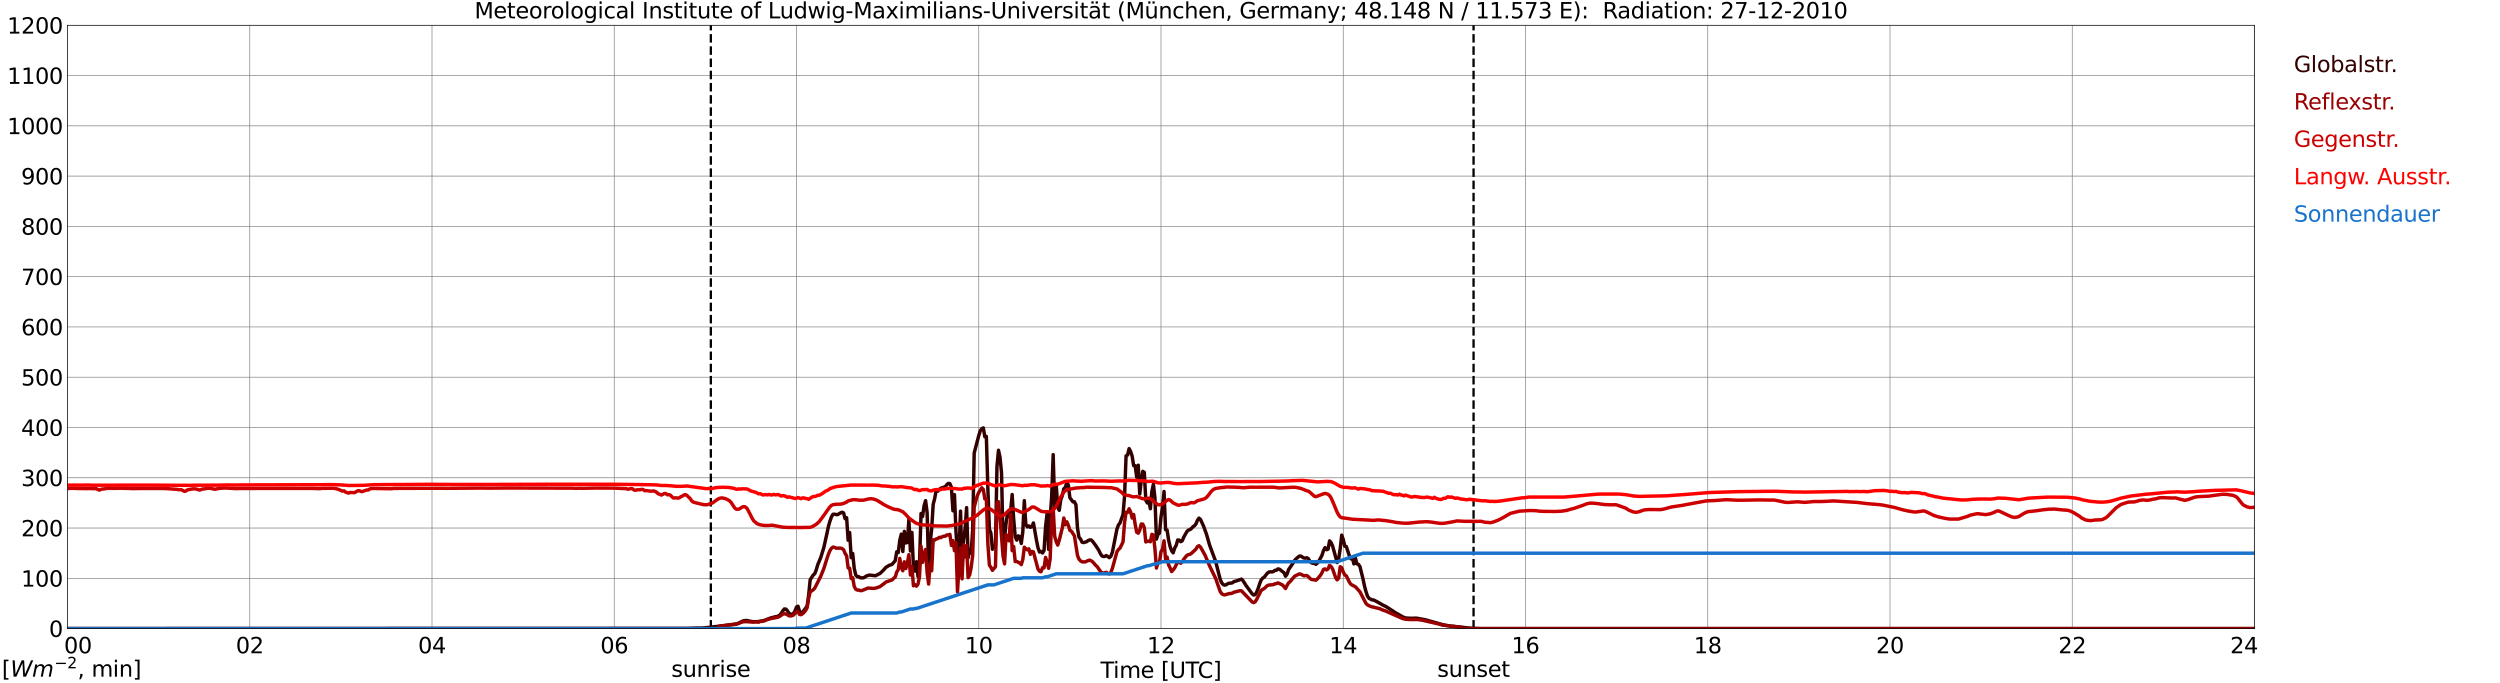 <?xml version="1.0" encoding="utf-8" standalone="no"?>
<!DOCTYPE svg PUBLIC "-//W3C//DTD SVG 1.1//EN"
  "http://www.w3.org/Graphics/SVG/1.1/DTD/svg11.dtd">
<svg xmlns:xlink="http://www.w3.org/1999/xlink" width="1085.4pt" height="296.64pt" viewBox="0 0 1085.4 296.64" xmlns="http://www.w3.org/2000/svg" version="1.1">
 <defs>
  <style type="text/css">*{stroke-linejoin: round; stroke-linecap: butt}</style>
 </defs>
 <g id="figure_1">
  <g id="patch_1">
   <path d="M 0 296.64 
L 1085.4 296.64 
L 1085.4 0 
L 0 0 
z
" style="fill: #ffffff"/>
  </g>
  <g id="axes_1">
   <g id="patch_2">
    <path d="M 29.306 272.909 
L 978.814 272.909 
L 978.814 10.976 
L 29.306 10.976 
z
" style="fill: #ffffff"/>
   </g>
   <g id="patch_3">
    <path d="M 978.814 272.909 
L 978.814 272.909 
L 978.814 10.976 
L 978.814 10.976 
z
" clip-path="url(#p592ef26190)" style="fill: #d3d3d3; opacity: 0.25; stroke: #d3d3d3; stroke-linejoin: miter"/>
   </g>
   <g id="matplotlib.axis_1">
    <g id="xtick_1">
     <g id="line2d_1">
      <path d="M 29.306 272.909 
L 29.306 10.976 
" clip-path="url(#p592ef26190)" style="fill: none; stroke: #808080; stroke-width: 0.3; stroke-linecap: square"/>
     </g>
     <g id="line2d_2"/>
     <g id="text_1">
      <!--    00 -->
      <g transform="translate(18.733 283.627) scale(0.095 -0.095)">
       <defs>
        <path id="DejaVuSans-20" transform="scale(0.016)"/>
        <path id="DejaVuSans-30" d="M 2034 4250 
Q 1547 4250 1301 3770 
Q 1056 3291 1056 2328 
Q 1056 1369 1301 889 
Q 1547 409 2034 409 
Q 2525 409 2770 889 
Q 3016 1369 3016 2328 
Q 3016 3291 2770 3770 
Q 2525 4250 2034 4250 
z
M 2034 4750 
Q 2819 4750 3233 4129 
Q 3647 3509 3647 2328 
Q 3647 1150 3233 529 
Q 2819 -91 2034 -91 
Q 1250 -91 836 529 
Q 422 1150 422 2328 
Q 422 3509 836 4129 
Q 1250 4750 2034 4750 
z
" transform="scale(0.016)"/>
       </defs>
       <use xlink:href="#DejaVuSans-20"/>
       <use xlink:href="#DejaVuSans-20" transform="translate(31.787 0)"/>
       <use xlink:href="#DejaVuSans-20" transform="translate(63.574 0)"/>
       <use xlink:href="#DejaVuSans-30" transform="translate(95.361 0)"/>
       <use xlink:href="#DejaVuSans-30" transform="translate(158.984 0)"/>
      </g>
     </g>
    </g>
    <g id="xtick_2">
     <g id="line2d_3">
      <path d="M 108.431 272.909 
L 108.431 10.976 
" clip-path="url(#p592ef26190)" style="fill: none; stroke: #808080; stroke-width: 0.3; stroke-linecap: square"/>
     </g>
     <g id="line2d_4"/>
     <g id="text_2">
      <!-- 02 -->
      <g transform="translate(102.387 283.627) scale(0.095 -0.095)">
       <defs>
        <path id="DejaVuSans-32" d="M 1228 531 
L 3431 531 
L 3431 0 
L 469 0 
L 469 531 
Q 828 903 1448 1529 
Q 2069 2156 2228 2338 
Q 2531 2678 2651 2914 
Q 2772 3150 2772 3378 
Q 2772 3750 2511 3984 
Q 2250 4219 1831 4219 
Q 1534 4219 1204 4116 
Q 875 4013 500 3803 
L 500 4441 
Q 881 4594 1212 4672 
Q 1544 4750 1819 4750 
Q 2544 4750 2975 4387 
Q 3406 4025 3406 3419 
Q 3406 3131 3298 2873 
Q 3191 2616 2906 2266 
Q 2828 2175 2409 1742 
Q 1991 1309 1228 531 
z
" transform="scale(0.016)"/>
       </defs>
       <use xlink:href="#DejaVuSans-30"/>
       <use xlink:href="#DejaVuSans-32" transform="translate(63.623 0)"/>
      </g>
     </g>
    </g>
    <g id="xtick_3">
     <g id="line2d_5">
      <path d="M 187.557 272.909 
L 187.557 10.976 
" clip-path="url(#p592ef26190)" style="fill: none; stroke: #808080; stroke-width: 0.3; stroke-linecap: square"/>
     </g>
     <g id="line2d_6"/>
     <g id="text_3">
      <!-- 04 -->
      <g transform="translate(181.513 283.627) scale(0.095 -0.095)">
       <defs>
        <path id="DejaVuSans-34" d="M 2419 4116 
L 825 1625 
L 2419 1625 
L 2419 4116 
z
M 2253 4666 
L 3047 4666 
L 3047 1625 
L 3713 1625 
L 3713 1100 
L 3047 1100 
L 3047 0 
L 2419 0 
L 2419 1100 
L 313 1100 
L 313 1709 
L 2253 4666 
z
" transform="scale(0.016)"/>
       </defs>
       <use xlink:href="#DejaVuSans-30"/>
       <use xlink:href="#DejaVuSans-34" transform="translate(63.623 0)"/>
      </g>
     </g>
    </g>
    <g id="xtick_4">
     <g id="line2d_7">
      <path d="M 266.683 272.909 
L 266.683 10.976 
" clip-path="url(#p592ef26190)" style="fill: none; stroke: #808080; stroke-width: 0.3; stroke-linecap: square"/>
     </g>
     <g id="line2d_8"/>
     <g id="text_4">
      <!-- 06 -->
      <g transform="translate(260.638 283.627) scale(0.095 -0.095)">
       <defs>
        <path id="DejaVuSans-36" d="M 2113 2584 
Q 1688 2584 1439 2293 
Q 1191 2003 1191 1497 
Q 1191 994 1439 701 
Q 1688 409 2113 409 
Q 2538 409 2786 701 
Q 3034 994 3034 1497 
Q 3034 2003 2786 2293 
Q 2538 2584 2113 2584 
z
M 3366 4563 
L 3366 3988 
Q 3128 4100 2886 4159 
Q 2644 4219 2406 4219 
Q 1781 4219 1451 3797 
Q 1122 3375 1075 2522 
Q 1259 2794 1537 2939 
Q 1816 3084 2150 3084 
Q 2853 3084 3261 2657 
Q 3669 2231 3669 1497 
Q 3669 778 3244 343 
Q 2819 -91 2113 -91 
Q 1303 -91 875 529 
Q 447 1150 447 2328 
Q 447 3434 972 4092 
Q 1497 4750 2381 4750 
Q 2619 4750 2861 4703 
Q 3103 4656 3366 4563 
z
" transform="scale(0.016)"/>
       </defs>
       <use xlink:href="#DejaVuSans-30"/>
       <use xlink:href="#DejaVuSans-36" transform="translate(63.623 0)"/>
      </g>
     </g>
    </g>
    <g id="xtick_5">
     <g id="line2d_9">
      <path d="M 345.808 272.909 
L 345.808 10.976 
" clip-path="url(#p592ef26190)" style="fill: none; stroke: #808080; stroke-width: 0.3; stroke-linecap: square"/>
     </g>
     <g id="line2d_10"/>
     <g id="text_5">
      <!-- 08 -->
      <g transform="translate(339.764 283.627) scale(0.095 -0.095)">
       <defs>
        <path id="DejaVuSans-38" d="M 2034 2216 
Q 1584 2216 1326 1975 
Q 1069 1734 1069 1313 
Q 1069 891 1326 650 
Q 1584 409 2034 409 
Q 2484 409 2743 651 
Q 3003 894 3003 1313 
Q 3003 1734 2745 1975 
Q 2488 2216 2034 2216 
z
M 1403 2484 
Q 997 2584 770 2862 
Q 544 3141 544 3541 
Q 544 4100 942 4425 
Q 1341 4750 2034 4750 
Q 2731 4750 3128 4425 
Q 3525 4100 3525 3541 
Q 3525 3141 3298 2862 
Q 3072 2584 2669 2484 
Q 3125 2378 3379 2068 
Q 3634 1759 3634 1313 
Q 3634 634 3220 271 
Q 2806 -91 2034 -91 
Q 1263 -91 848 271 
Q 434 634 434 1313 
Q 434 1759 690 2068 
Q 947 2378 1403 2484 
z
M 1172 3481 
Q 1172 3119 1398 2916 
Q 1625 2713 2034 2713 
Q 2441 2713 2670 2916 
Q 2900 3119 2900 3481 
Q 2900 3844 2670 4047 
Q 2441 4250 2034 4250 
Q 1625 4250 1398 4047 
Q 1172 3844 1172 3481 
z
" transform="scale(0.016)"/>
       </defs>
       <use xlink:href="#DejaVuSans-30"/>
       <use xlink:href="#DejaVuSans-38" transform="translate(63.623 0)"/>
      </g>
     </g>
    </g>
    <g id="xtick_6">
     <g id="line2d_11">
      <path d="M 424.934 272.909 
L 424.934 10.976 
" clip-path="url(#p592ef26190)" style="fill: none; stroke: #808080; stroke-width: 0.3; stroke-linecap: square"/>
     </g>
     <g id="line2d_12"/>
     <g id="text_6">
      <!-- 10 -->
      <g transform="translate(418.89 283.627) scale(0.095 -0.095)">
       <defs>
        <path id="DejaVuSans-31" d="M 794 531 
L 1825 531 
L 1825 4091 
L 703 3866 
L 703 4441 
L 1819 4666 
L 2450 4666 
L 2450 531 
L 3481 531 
L 3481 0 
L 794 0 
L 794 531 
z
" transform="scale(0.016)"/>
       </defs>
       <use xlink:href="#DejaVuSans-31"/>
       <use xlink:href="#DejaVuSans-30" transform="translate(63.623 0)"/>
      </g>
     </g>
    </g>
    <g id="xtick_7">
     <g id="line2d_13">
      <path d="M 504.06 272.909 
L 504.06 10.976 
" clip-path="url(#p592ef26190)" style="fill: none; stroke: #808080; stroke-width: 0.3; stroke-linecap: square"/>
     </g>
     <g id="line2d_14"/>
     <g id="text_7">
      <!-- 12 -->
      <g transform="translate(498.015 283.627) scale(0.095 -0.095)">
       <use xlink:href="#DejaVuSans-31"/>
       <use xlink:href="#DejaVuSans-32" transform="translate(63.623 0)"/>
      </g>
     </g>
    </g>
    <g id="xtick_8">
     <g id="line2d_15">
      <path d="M 583.185 272.909 
L 583.185 10.976 
" clip-path="url(#p592ef26190)" style="fill: none; stroke: #808080; stroke-width: 0.3; stroke-linecap: square"/>
     </g>
     <g id="line2d_16"/>
     <g id="text_8">
      <!-- 14 -->
      <g transform="translate(577.141 283.627) scale(0.095 -0.095)">
       <use xlink:href="#DejaVuSans-31"/>
       <use xlink:href="#DejaVuSans-34" transform="translate(63.623 0)"/>
      </g>
     </g>
    </g>
    <g id="xtick_9">
     <g id="line2d_17">
      <path d="M 662.311 272.909 
L 662.311 10.976 
" clip-path="url(#p592ef26190)" style="fill: none; stroke: #808080; stroke-width: 0.3; stroke-linecap: square"/>
     </g>
     <g id="line2d_18"/>
     <g id="text_9">
      <!-- 16 -->
      <g transform="translate(656.267 283.627) scale(0.095 -0.095)">
       <use xlink:href="#DejaVuSans-31"/>
       <use xlink:href="#DejaVuSans-36" transform="translate(63.623 0)"/>
      </g>
     </g>
    </g>
    <g id="xtick_10">
     <g id="line2d_19">
      <path d="M 741.437 272.909 
L 741.437 10.976 
" clip-path="url(#p592ef26190)" style="fill: none; stroke: #808080; stroke-width: 0.3; stroke-linecap: square"/>
     </g>
     <g id="line2d_20"/>
     <g id="text_10">
      <!-- 18 -->
      <g transform="translate(735.392 283.627) scale(0.095 -0.095)">
       <use xlink:href="#DejaVuSans-31"/>
       <use xlink:href="#DejaVuSans-38" transform="translate(63.623 0)"/>
      </g>
     </g>
    </g>
    <g id="xtick_11">
     <g id="line2d_21">
      <path d="M 820.562 272.909 
L 820.562 10.976 
" clip-path="url(#p592ef26190)" style="fill: none; stroke: #808080; stroke-width: 0.3; stroke-linecap: square"/>
     </g>
     <g id="line2d_22"/>
     <g id="text_11">
      <!-- 20 -->
      <g transform="translate(814.518 283.627) scale(0.095 -0.095)">
       <use xlink:href="#DejaVuSans-32"/>
       <use xlink:href="#DejaVuSans-30" transform="translate(63.623 0)"/>
      </g>
     </g>
    </g>
    <g id="xtick_12">
     <g id="line2d_23">
      <path d="M 899.688 272.909 
L 899.688 10.976 
" clip-path="url(#p592ef26190)" style="fill: none; stroke: #808080; stroke-width: 0.3; stroke-linecap: square"/>
     </g>
     <g id="line2d_24"/>
     <g id="text_12">
      <!-- 22 -->
      <g transform="translate(893.644 283.627) scale(0.095 -0.095)">
       <use xlink:href="#DejaVuSans-32"/>
       <use xlink:href="#DejaVuSans-32" transform="translate(63.623 0)"/>
      </g>
     </g>
    </g>
    <g id="xtick_13">
     <g id="line2d_25">
      <path d="M 978.814 272.909 
L 978.814 10.976 
" clip-path="url(#p592ef26190)" style="fill: none; stroke: #808080; stroke-width: 0.3; stroke-linecap: square"/>
     </g>
     <g id="line2d_26"/>
     <g id="text_13">
      <!-- 24    -->
      <g transform="translate(968.241 283.627) scale(0.095 -0.095)">
       <use xlink:href="#DejaVuSans-32"/>
       <use xlink:href="#DejaVuSans-34" transform="translate(63.623 0)"/>
       <use xlink:href="#DejaVuSans-20" transform="translate(127.246 0)"/>
       <use xlink:href="#DejaVuSans-20" transform="translate(159.033 0)"/>
       <use xlink:href="#DejaVuSans-20" transform="translate(190.82 0)"/>
      </g>
     </g>
    </g>
    <g id="text_14">
     <!-- Time [UTC] -->
     <g transform="translate(477.806 294.322) scale(0.095 -0.095)">
      <defs>
       <path id="DejaVuSans-54" d="M -19 4666 
L 3928 4666 
L 3928 4134 
L 2272 4134 
L 2272 0 
L 1638 0 
L 1638 4134 
L -19 4134 
L -19 4666 
z
" transform="scale(0.016)"/>
       <path id="DejaVuSans-69" d="M 603 3500 
L 1178 3500 
L 1178 0 
L 603 0 
L 603 3500 
z
M 603 4863 
L 1178 4863 
L 1178 4134 
L 603 4134 
L 603 4863 
z
" transform="scale(0.016)"/>
       <path id="DejaVuSans-6d" d="M 3328 2828 
Q 3544 3216 3844 3400 
Q 4144 3584 4550 3584 
Q 5097 3584 5394 3201 
Q 5691 2819 5691 2113 
L 5691 0 
L 5113 0 
L 5113 2094 
Q 5113 2597 4934 2840 
Q 4756 3084 4391 3084 
Q 3944 3084 3684 2787 
Q 3425 2491 3425 1978 
L 3425 0 
L 2847 0 
L 2847 2094 
Q 2847 2600 2669 2842 
Q 2491 3084 2119 3084 
Q 1678 3084 1418 2786 
Q 1159 2488 1159 1978 
L 1159 0 
L 581 0 
L 581 3500 
L 1159 3500 
L 1159 2956 
Q 1356 3278 1631 3431 
Q 1906 3584 2284 3584 
Q 2666 3584 2933 3390 
Q 3200 3197 3328 2828 
z
" transform="scale(0.016)"/>
       <path id="DejaVuSans-65" d="M 3597 1894 
L 3597 1613 
L 953 1613 
Q 991 1019 1311 708 
Q 1631 397 2203 397 
Q 2534 397 2845 478 
Q 3156 559 3463 722 
L 3463 178 
Q 3153 47 2828 -22 
Q 2503 -91 2169 -91 
Q 1331 -91 842 396 
Q 353 884 353 1716 
Q 353 2575 817 3079 
Q 1281 3584 2069 3584 
Q 2775 3584 3186 3129 
Q 3597 2675 3597 1894 
z
M 3022 2063 
Q 3016 2534 2758 2815 
Q 2500 3097 2075 3097 
Q 1594 3097 1305 2825 
Q 1016 2553 972 2059 
L 3022 2063 
z
" transform="scale(0.016)"/>
       <path id="DejaVuSans-5b" d="M 550 4863 
L 1875 4863 
L 1875 4416 
L 1125 4416 
L 1125 -397 
L 1875 -397 
L 1875 -844 
L 550 -844 
L 550 4863 
z
" transform="scale(0.016)"/>
       <path id="DejaVuSans-55" d="M 556 4666 
L 1191 4666 
L 1191 1831 
Q 1191 1081 1462 751 
Q 1734 422 2344 422 
Q 2950 422 3222 751 
Q 3494 1081 3494 1831 
L 3494 4666 
L 4128 4666 
L 4128 1753 
Q 4128 841 3676 375 
Q 3225 -91 2344 -91 
Q 1459 -91 1007 375 
Q 556 841 556 1753 
L 556 4666 
z
" transform="scale(0.016)"/>
       <path id="DejaVuSans-43" d="M 4122 4306 
L 4122 3641 
Q 3803 3938 3442 4084 
Q 3081 4231 2675 4231 
Q 1875 4231 1450 3742 
Q 1025 3253 1025 2328 
Q 1025 1406 1450 917 
Q 1875 428 2675 428 
Q 3081 428 3442 575 
Q 3803 722 4122 1019 
L 4122 359 
Q 3791 134 3420 21 
Q 3050 -91 2638 -91 
Q 1578 -91 968 557 
Q 359 1206 359 2328 
Q 359 3453 968 4101 
Q 1578 4750 2638 4750 
Q 3056 4750 3426 4639 
Q 3797 4528 4122 4306 
z
" transform="scale(0.016)"/>
       <path id="DejaVuSans-5d" d="M 1947 4863 
L 1947 -844 
L 622 -844 
L 622 -397 
L 1369 -397 
L 1369 4416 
L 622 4416 
L 622 4863 
L 1947 4863 
z
" transform="scale(0.016)"/>
      </defs>
      <use xlink:href="#DejaVuSans-54"/>
      <use xlink:href="#DejaVuSans-69" transform="translate(57.959 0)"/>
      <use xlink:href="#DejaVuSans-6d" transform="translate(85.742 0)"/>
      <use xlink:href="#DejaVuSans-65" transform="translate(183.154 0)"/>
      <use xlink:href="#DejaVuSans-20" transform="translate(244.678 0)"/>
      <use xlink:href="#DejaVuSans-5b" transform="translate(276.465 0)"/>
      <use xlink:href="#DejaVuSans-55" transform="translate(315.479 0)"/>
      <use xlink:href="#DejaVuSans-54" transform="translate(388.672 0)"/>
      <use xlink:href="#DejaVuSans-43" transform="translate(443.881 0)"/>
      <use xlink:href="#DejaVuSans-5d" transform="translate(513.705 0)"/>
     </g>
    </g>
   </g>
   <g id="matplotlib.axis_2">
    <g id="ytick_1">
     <g id="line2d_27">
      <path d="M 29.306 272.909 
L 978.814 272.909 
" clip-path="url(#p592ef26190)" style="fill: none; stroke: #808080; stroke-width: 0.3; stroke-linecap: square"/>
     </g>
     <g id="line2d_28"/>
     <g id="text_15">
      <!-- 0 -->
      <g transform="translate(21.261 276.518) scale(0.095 -0.095)">
       <use xlink:href="#DejaVuSans-30"/>
      </g>
     </g>
    </g>
    <g id="ytick_2">
     <g id="line2d_29">
      <path d="M 29.306 251.081 
L 978.814 251.081 
" clip-path="url(#p592ef26190)" style="fill: none; stroke: #808080; stroke-width: 0.3; stroke-linecap: square"/>
     </g>
     <g id="line2d_30"/>
     <g id="text_16">
      <!-- 100 -->
      <g transform="translate(9.173 254.69) scale(0.095 -0.095)">
       <use xlink:href="#DejaVuSans-31"/>
       <use xlink:href="#DejaVuSans-30" transform="translate(63.623 0)"/>
       <use xlink:href="#DejaVuSans-30" transform="translate(127.246 0)"/>
      </g>
     </g>
    </g>
    <g id="ytick_3">
     <g id="line2d_31">
      <path d="M 29.306 229.253 
L 978.814 229.253 
" clip-path="url(#p592ef26190)" style="fill: none; stroke: #808080; stroke-width: 0.3; stroke-linecap: square"/>
     </g>
     <g id="line2d_32"/>
     <g id="text_17">
      <!-- 200 -->
      <g transform="translate(9.173 232.863) scale(0.095 -0.095)">
       <use xlink:href="#DejaVuSans-32"/>
       <use xlink:href="#DejaVuSans-30" transform="translate(63.623 0)"/>
       <use xlink:href="#DejaVuSans-30" transform="translate(127.246 0)"/>
      </g>
     </g>
    </g>
    <g id="ytick_4">
     <g id="line2d_33">
      <path d="M 29.306 207.426 
L 978.814 207.426 
" clip-path="url(#p592ef26190)" style="fill: none; stroke: #808080; stroke-width: 0.3; stroke-linecap: square"/>
     </g>
     <g id="line2d_34"/>
     <g id="text_18">
      <!-- 300 -->
      <g transform="translate(9.173 211.035) scale(0.095 -0.095)">
       <defs>
        <path id="DejaVuSans-33" d="M 2597 2516 
Q 3050 2419 3304 2112 
Q 3559 1806 3559 1356 
Q 3559 666 3084 287 
Q 2609 -91 1734 -91 
Q 1441 -91 1130 -33 
Q 819 25 488 141 
L 488 750 
Q 750 597 1062 519 
Q 1375 441 1716 441 
Q 2309 441 2620 675 
Q 2931 909 2931 1356 
Q 2931 1769 2642 2001 
Q 2353 2234 1838 2234 
L 1294 2234 
L 1294 2753 
L 1863 2753 
Q 2328 2753 2575 2939 
Q 2822 3125 2822 3475 
Q 2822 3834 2567 4026 
Q 2313 4219 1838 4219 
Q 1578 4219 1281 4162 
Q 984 4106 628 3988 
L 628 4550 
Q 988 4650 1302 4700 
Q 1616 4750 1894 4750 
Q 2613 4750 3031 4423 
Q 3450 4097 3450 3541 
Q 3450 3153 3228 2886 
Q 3006 2619 2597 2516 
z
" transform="scale(0.016)"/>
       </defs>
       <use xlink:href="#DejaVuSans-33"/>
       <use xlink:href="#DejaVuSans-30" transform="translate(63.623 0)"/>
       <use xlink:href="#DejaVuSans-30" transform="translate(127.246 0)"/>
      </g>
     </g>
    </g>
    <g id="ytick_5">
     <g id="line2d_35">
      <path d="M 29.306 185.598 
L 978.814 185.598 
" clip-path="url(#p592ef26190)" style="fill: none; stroke: #808080; stroke-width: 0.3; stroke-linecap: square"/>
     </g>
     <g id="line2d_36"/>
     <g id="text_19">
      <!-- 400 -->
      <g transform="translate(9.173 189.207) scale(0.095 -0.095)">
       <use xlink:href="#DejaVuSans-34"/>
       <use xlink:href="#DejaVuSans-30" transform="translate(63.623 0)"/>
       <use xlink:href="#DejaVuSans-30" transform="translate(127.246 0)"/>
      </g>
     </g>
    </g>
    <g id="ytick_6">
     <g id="line2d_37">
      <path d="M 29.306 163.77 
L 978.814 163.77 
" clip-path="url(#p592ef26190)" style="fill: none; stroke: #808080; stroke-width: 0.3; stroke-linecap: square"/>
     </g>
     <g id="line2d_38"/>
     <g id="text_20">
      <!-- 500 -->
      <g transform="translate(9.173 167.379) scale(0.095 -0.095)">
       <defs>
        <path id="DejaVuSans-35" d="M 691 4666 
L 3169 4666 
L 3169 4134 
L 1269 4134 
L 1269 2991 
Q 1406 3038 1543 3061 
Q 1681 3084 1819 3084 
Q 2600 3084 3056 2656 
Q 3513 2228 3513 1497 
Q 3513 744 3044 326 
Q 2575 -91 1722 -91 
Q 1428 -91 1123 -41 
Q 819 9 494 109 
L 494 744 
Q 775 591 1075 516 
Q 1375 441 1709 441 
Q 2250 441 2565 725 
Q 2881 1009 2881 1497 
Q 2881 1984 2565 2268 
Q 2250 2553 1709 2553 
Q 1456 2553 1204 2497 
Q 953 2441 691 2322 
L 691 4666 
z
" transform="scale(0.016)"/>
       </defs>
       <use xlink:href="#DejaVuSans-35"/>
       <use xlink:href="#DejaVuSans-30" transform="translate(63.623 0)"/>
       <use xlink:href="#DejaVuSans-30" transform="translate(127.246 0)"/>
      </g>
     </g>
    </g>
    <g id="ytick_7">
     <g id="line2d_39">
      <path d="M 29.306 141.942 
L 978.814 141.942 
" clip-path="url(#p592ef26190)" style="fill: none; stroke: #808080; stroke-width: 0.3; stroke-linecap: square"/>
     </g>
     <g id="line2d_40"/>
     <g id="text_21">
      <!-- 600 -->
      <g transform="translate(9.173 145.551) scale(0.095 -0.095)">
       <use xlink:href="#DejaVuSans-36"/>
       <use xlink:href="#DejaVuSans-30" transform="translate(63.623 0)"/>
       <use xlink:href="#DejaVuSans-30" transform="translate(127.246 0)"/>
      </g>
     </g>
    </g>
    <g id="ytick_8">
     <g id="line2d_41">
      <path d="M 29.306 120.114 
L 978.814 120.114 
" clip-path="url(#p592ef26190)" style="fill: none; stroke: #808080; stroke-width: 0.3; stroke-linecap: square"/>
     </g>
     <g id="line2d_42"/>
     <g id="text_22">
      <!-- 700 -->
      <g transform="translate(9.173 123.724) scale(0.095 -0.095)">
       <defs>
        <path id="DejaVuSans-37" d="M 525 4666 
L 3525 4666 
L 3525 4397 
L 1831 0 
L 1172 0 
L 2766 4134 
L 525 4134 
L 525 4666 
z
" transform="scale(0.016)"/>
       </defs>
       <use xlink:href="#DejaVuSans-37"/>
       <use xlink:href="#DejaVuSans-30" transform="translate(63.623 0)"/>
       <use xlink:href="#DejaVuSans-30" transform="translate(127.246 0)"/>
      </g>
     </g>
    </g>
    <g id="ytick_9">
     <g id="line2d_43">
      <path d="M 29.306 98.287 
L 978.814 98.287 
" clip-path="url(#p592ef26190)" style="fill: none; stroke: #808080; stroke-width: 0.3; stroke-linecap: square"/>
     </g>
     <g id="line2d_44"/>
     <g id="text_23">
      <!-- 800 -->
      <g transform="translate(9.173 101.896) scale(0.095 -0.095)">
       <use xlink:href="#DejaVuSans-38"/>
       <use xlink:href="#DejaVuSans-30" transform="translate(63.623 0)"/>
       <use xlink:href="#DejaVuSans-30" transform="translate(127.246 0)"/>
      </g>
     </g>
    </g>
    <g id="ytick_10">
     <g id="line2d_45">
      <path d="M 29.306 76.459 
L 978.814 76.459 
" clip-path="url(#p592ef26190)" style="fill: none; stroke: #808080; stroke-width: 0.3; stroke-linecap: square"/>
     </g>
     <g id="line2d_46"/>
     <g id="text_24">
      <!-- 900 -->
      <g transform="translate(9.173 80.068) scale(0.095 -0.095)">
       <defs>
        <path id="DejaVuSans-39" d="M 703 97 
L 703 672 
Q 941 559 1184 500 
Q 1428 441 1663 441 
Q 2288 441 2617 861 
Q 2947 1281 2994 2138 
Q 2813 1869 2534 1725 
Q 2256 1581 1919 1581 
Q 1219 1581 811 2004 
Q 403 2428 403 3163 
Q 403 3881 828 4315 
Q 1253 4750 1959 4750 
Q 2769 4750 3195 4129 
Q 3622 3509 3622 2328 
Q 3622 1225 3098 567 
Q 2575 -91 1691 -91 
Q 1453 -91 1209 -44 
Q 966 3 703 97 
z
M 1959 2075 
Q 2384 2075 2632 2365 
Q 2881 2656 2881 3163 
Q 2881 3666 2632 3958 
Q 2384 4250 1959 4250 
Q 1534 4250 1286 3958 
Q 1038 3666 1038 3163 
Q 1038 2656 1286 2365 
Q 1534 2075 1959 2075 
z
" transform="scale(0.016)"/>
       </defs>
       <use xlink:href="#DejaVuSans-39"/>
       <use xlink:href="#DejaVuSans-30" transform="translate(63.623 0)"/>
       <use xlink:href="#DejaVuSans-30" transform="translate(127.246 0)"/>
      </g>
     </g>
    </g>
    <g id="ytick_11">
     <g id="line2d_47">
      <path d="M 29.306 54.631 
L 978.814 54.631 
" clip-path="url(#p592ef26190)" style="fill: none; stroke: #808080; stroke-width: 0.3; stroke-linecap: square"/>
     </g>
     <g id="line2d_48"/>
     <g id="text_25">
      <!-- 1000 -->
      <g transform="translate(3.128 58.24) scale(0.095 -0.095)">
       <use xlink:href="#DejaVuSans-31"/>
       <use xlink:href="#DejaVuSans-30" transform="translate(63.623 0)"/>
       <use xlink:href="#DejaVuSans-30" transform="translate(127.246 0)"/>
       <use xlink:href="#DejaVuSans-30" transform="translate(190.869 0)"/>
      </g>
     </g>
    </g>
    <g id="ytick_12">
     <g id="line2d_49">
      <path d="M 29.306 32.803 
L 978.814 32.803 
" clip-path="url(#p592ef26190)" style="fill: none; stroke: #808080; stroke-width: 0.3; stroke-linecap: square"/>
     </g>
     <g id="line2d_50"/>
     <g id="text_26">
      <!-- 1100 -->
      <g transform="translate(3.128 36.413) scale(0.095 -0.095)">
       <use xlink:href="#DejaVuSans-31"/>
       <use xlink:href="#DejaVuSans-31" transform="translate(63.623 0)"/>
       <use xlink:href="#DejaVuSans-30" transform="translate(127.246 0)"/>
       <use xlink:href="#DejaVuSans-30" transform="translate(190.869 0)"/>
      </g>
     </g>
    </g>
    <g id="ytick_13">
     <g id="line2d_51">
      <path d="M 29.306 10.976 
L 978.814 10.976 
" clip-path="url(#p592ef26190)" style="fill: none; stroke: #808080; stroke-width: 0.3; stroke-linecap: square"/>
     </g>
     <g id="line2d_52"/>
     <g id="text_27">
      <!-- 1200 -->
      <g transform="translate(3.128 14.585) scale(0.095 -0.095)">
       <use xlink:href="#DejaVuSans-31"/>
       <use xlink:href="#DejaVuSans-32" transform="translate(63.623 0)"/>
       <use xlink:href="#DejaVuSans-30" transform="translate(127.246 0)"/>
       <use xlink:href="#DejaVuSans-30" transform="translate(190.869 0)"/>
      </g>
     </g>
    </g>
   </g>
   <g id="line2d_53">
    <path d="M 308.619 272.909 
L 308.619 10.976 
" clip-path="url(#p592ef26190)" style="fill: none; stroke-dasharray: 3.7,1.6; stroke-dashoffset: 0; stroke: #000000"/>
   </g>
   <g id="line2d_54">
    <path d="M 639.76 272.909 
L 639.76 10.976 
" clip-path="url(#p592ef26190)" style="fill: none; stroke-dasharray: 3.7,1.6; stroke-dashoffset: 0; stroke: #000000"/>
   </g>
   <g id="line2d_55">
    <path d="M 29.306 272.909 
L 298.333 272.828 
L 301.63 272.699 
L 304.927 272.656 
L 306.246 272.549 
L 312.18 271.881 
L 320.093 270.826 
L 322.73 269.536 
L 324.049 269.364 
L 326.686 269.901 
L 328.005 269.945 
L 329.983 269.772 
L 331.302 269.471 
L 331.961 269.32 
L 334.599 268.288 
L 335.918 267.965 
L 336.577 267.771 
L 337.236 267.705 
L 337.896 267.426 
L 338.555 267.017 
L 339.215 266.262 
L 339.874 265.208 
L 340.533 264.392 
L 341.193 264.455 
L 341.852 265.145 
L 342.512 266.243 
L 343.171 266.673 
L 343.83 266.673 
L 344.49 266.371 
L 345.149 265.317 
L 345.808 263.551 
L 346.468 263.206 
L 347.127 265.446 
L 347.787 266.048 
L 348.446 265.769 
L 349.765 264.069 
L 350.424 263.078 
L 351.083 258.385 
L 351.743 251.69 
L 353.062 249.688 
L 353.721 249.086 
L 354.38 247.427 
L 355.04 245.146 
L 356.359 241.981 
L 357.677 237.698 
L 358.996 231.735 
L 359.655 228.592 
L 360.315 226.289 
L 360.974 224.416 
L 361.634 223.296 
L 362.293 223.231 
L 362.952 223.403 
L 363.612 223.447 
L 364.93 222.672 
L 365.59 222.393 
L 366.249 222.694 
L 366.909 225.169 
L 367.568 224.783 
L 368.227 234.555 
L 368.887 231.218 
L 369.546 242.11 
L 370.206 240.302 
L 370.865 246.718 
L 371.524 249.645 
L 372.184 250.335 
L 372.843 250.356 
L 373.502 250.85 
L 374.821 250.893 
L 375.481 250.548 
L 376.14 250.075 
L 377.459 249.667 
L 380.096 249.968 
L 382.074 248.955 
L 383.393 247.709 
L 384.712 246.244 
L 385.371 245.899 
L 386.031 245.425 
L 386.69 245.275 
L 387.349 244.952 
L 388.668 243.446 
L 389.328 239.549 
L 389.987 239.894 
L 390.646 234.619 
L 391.306 231.908 
L 391.965 239.442 
L 392.624 230.703 
L 393.284 235.738 
L 393.943 235.524 
L 394.603 225.471 
L 395.262 239.205 
L 395.921 231.176 
L 396.581 246.545 
L 397.24 247.966 
L 397.899 243.876 
L 398.559 250.313 
L 399.218 244.434 
L 399.878 222.952 
L 400.537 224.266 
L 401.196 219.594 
L 401.856 217.377 
L 402.515 222.5 
L 403.175 246.48 
L 403.834 235.847 
L 404.493 229.624 
L 405.153 218.97 
L 405.812 216.408 
L 406.471 212.684 
L 407.131 213.245 
L 407.79 212.49 
L 408.45 211.974 
L 409.768 211.523 
L 410.428 211.328 
L 411.087 210.403 
L 411.746 209.864 
L 412.406 209.992 
L 413.065 211.564 
L 413.725 221.747 
L 414.384 214.751 
L 415.043 230.873 
L 415.703 241.272 
L 416.362 239.936 
L 417.022 221.919 
L 417.681 246.2 
L 418.34 234.64 
L 419 229.517 
L 419.659 220.391 
L 420.318 242.153 
L 420.978 238.753 
L 421.637 240.108 
L 422.297 229.884 
L 422.956 196.691 
L 424.934 189.112 
L 425.593 187.067 
L 426.253 186.122 
L 426.912 185.777 
L 427.572 189.629 
L 428.231 189.457 
L 428.89 212.21 
L 429.55 229.777 
L 430.209 231.456 
L 430.869 238.473 
L 431.528 237.417 
L 432.187 237.052 
L 432.847 202.46 
L 433.506 195.484 
L 434.165 198.52 
L 434.825 205.343 
L 435.484 235.76 
L 436.144 233.479 
L 436.803 227.042 
L 437.462 222.952 
L 438.122 224.2 
L 438.781 221.681 
L 439.44 214.707 
L 440.1 225.407 
L 440.759 233.027 
L 441.419 234.49 
L 442.078 232.661 
L 442.737 232.984 
L 443.397 235.933 
L 444.056 230.917 
L 444.716 217.377 
L 445.375 227.71 
L 446.034 228.743 
L 446.694 228.334 
L 447.353 228.959 
L 448.012 228.548 
L 448.672 227.042 
L 449.991 234.533 
L 450.65 237.805 
L 451.309 239.678 
L 451.969 239.399 
L 452.628 240.067 
L 453.287 238.988 
L 453.947 228.679 
L 454.606 222.866 
L 455.266 238.515 
L 455.925 224.975 
L 456.584 215.805 
L 457.244 197.378 
L 457.903 219.83 
L 458.563 210.316 
L 459.222 220.304 
L 459.881 221.552 
L 460.541 216.947 
L 461.2 215.225 
L 461.859 212.21 
L 462.519 211.608 
L 463.178 209.477 
L 463.838 210.597 
L 464.497 216.085 
L 465.816 217.872 
L 466.475 217.85 
L 467.134 219.164 
L 467.794 229.238 
L 468.453 233.285 
L 469.113 234.016 
L 469.772 235.393 
L 470.431 235.566 
L 471.75 235.201 
L 472.409 234.706 
L 473.069 234.426 
L 473.728 234.426 
L 474.388 235.051 
L 475.706 236.836 
L 477.025 238.86 
L 477.685 240.259 
L 478.344 241.315 
L 479.003 241.617 
L 479.663 241.573 
L 480.322 241.206 
L 481.641 242.11 
L 482.3 241.507 
L 482.96 239.7 
L 484.938 229.668 
L 485.597 227.904 
L 486.256 227.064 
L 487.575 223.34 
L 488.235 215.46 
L 488.894 197.917 
L 489.553 197.551 
L 490.213 194.774 
L 490.872 196.023 
L 491.532 198.046 
L 492.191 202.137 
L 492.85 202.2 
L 493.51 207.194 
L 494.169 201.986 
L 494.828 214.472 
L 495.488 208.766 
L 496.147 204.634 
L 496.807 205.064 
L 497.466 217.226 
L 498.125 218.368 
L 498.785 217.678 
L 499.444 220.865 
L 500.103 213.33 
L 500.763 210.165 
L 501.422 216.194 
L 502.082 234.06 
L 502.741 231.993 
L 503.4 231.434 
L 504.06 224.438 
L 504.719 220.046 
L 505.379 213.395 
L 506.038 229.947 
L 506.697 230.098 
L 507.357 234.383 
L 508.016 237.332 
L 508.675 239.119 
L 509.335 240.023 
L 509.994 237.978 
L 510.654 236.773 
L 511.313 234.448 
L 511.972 234.49 
L 512.632 235.18 
L 513.291 234.791 
L 513.95 233.178 
L 515.269 230.853 
L 515.929 230.142 
L 516.588 229.947 
L 517.247 229.496 
L 517.907 228.743 
L 518.566 228.269 
L 519.226 227.494 
L 519.885 225.901 
L 520.544 224.953 
L 521.204 225.514 
L 522.522 228.398 
L 523.841 232.058 
L 525.16 236.664 
L 527.797 243.769 
L 529.116 249.042 
L 529.776 251.583 
L 530.435 253.046 
L 531.094 253.82 
L 531.754 254.037 
L 532.413 253.842 
L 533.073 253.412 
L 533.732 253.174 
L 534.391 253.174 
L 535.051 253.024 
L 535.71 252.509 
L 537.029 252.142 
L 539.007 251.432 
L 539.666 252.12 
L 540.985 254.209 
L 542.304 255.994 
L 543.623 257.804 
L 544.282 258.341 
L 544.941 258.149 
L 545.601 257.071 
L 546.26 255.414 
L 546.919 253.369 
L 547.579 251.734 
L 548.238 251 
L 548.898 250.548 
L 550.216 248.87 
L 550.876 248.374 
L 551.535 248.246 
L 552.195 248.311 
L 552.854 248.139 
L 553.513 247.6 
L 554.173 247.578 
L 554.832 246.997 
L 555.491 247.126 
L 557.47 248.676 
L 558.129 250.162 
L 558.788 249.258 
L 559.448 247.298 
L 561.426 244.434 
L 562.085 243.295 
L 562.745 242.583 
L 564.063 241.466 
L 564.723 241.4 
L 566.042 242.241 
L 566.701 242.326 
L 567.36 242.153 
L 568.02 242.542 
L 568.679 243.618 
L 569.338 244.349 
L 569.998 244.565 
L 570.657 244.607 
L 571.317 244.995 
L 571.976 244.415 
L 572.635 243.553 
L 573.954 241.077 
L 574.613 239.032 
L 575.273 237.762 
L 575.932 238.665 
L 576.592 238.43 
L 577.251 234.813 
L 577.91 235.588 
L 578.57 237.096 
L 580.548 244.242 
L 581.207 242.583 
L 581.867 238.194 
L 582.526 232.338 
L 583.185 234.232 
L 583.845 237.137 
L 584.504 237.266 
L 585.823 241.272 
L 586.482 242.627 
L 587.142 242.219 
L 587.801 244.823 
L 588.46 242.304 
L 589.12 244.801 
L 589.779 245.017 
L 590.439 246.006 
L 591.757 251.323 
L 592.417 254.488 
L 593.076 256.92 
L 593.736 258.88 
L 594.395 259.806 
L 595.714 260.452 
L 596.373 260.493 
L 597.692 261.161 
L 599.67 262.281 
L 600.329 262.689 
L 601.648 263.294 
L 604.945 265.402 
L 605.604 265.898 
L 606.923 266.607 
L 608.901 267.771 
L 610.22 268.288 
L 611.539 268.395 
L 612.858 268.438 
L 614.176 268.395 
L 614.836 268.351 
L 618.792 269.063 
L 626.705 271.3 
L 630.001 271.861 
L 631.32 271.924 
L 632.639 272.119 
L 633.958 272.226 
L 637.255 272.614 
L 639.892 272.808 
L 643.189 272.909 
L 978.154 272.909 
L 978.154 272.909 
" clip-path="url(#p592ef26190)" style="fill: none; stroke: #330000; stroke-width: 1.5; stroke-linecap: square"/>
   </g>
   <g id="line2d_56">
    <path d="M 29.306 272.909 
L 311.521 272.909 
L 312.18 271.889 
L 317.455 271.265 
L 318.774 271.134 
L 320.752 270.641 
L 321.411 270.318 
L 322.73 269.929 
L 324.049 269.886 
L 326.686 270.08 
L 328.665 269.929 
L 329.324 270.134 
L 329.983 269.779 
L 330.643 269.807 
L 331.961 269.515 
L 332.621 269.154 
L 334.599 268.574 
L 337.236 268.078 
L 337.896 267.906 
L 338.555 267.583 
L 339.874 266.636 
L 340.533 266.463 
L 341.193 266.614 
L 341.852 266.895 
L 342.512 267.369 
L 343.171 267.41 
L 343.83 267.325 
L 344.49 267.046 
L 345.808 265.518 
L 346.468 265.669 
L 347.127 266.766 
L 347.787 266.873 
L 348.446 266.463 
L 349.105 265.839 
L 349.765 265.022 
L 350.424 263.837 
L 351.083 259.749 
L 351.743 256.97 
L 353.062 256.088 
L 353.721 255.357 
L 356.359 250.125 
L 357.677 246.831 
L 358.996 242.634 
L 359.655 240.654 
L 360.315 239.082 
L 360.974 238.05 
L 361.634 237.533 
L 362.293 237.618 
L 362.952 237.984 
L 364.93 237.963 
L 365.59 238.179 
L 366.249 238.652 
L 366.909 240.265 
L 367.568 241.3 
L 368.227 246.552 
L 368.887 246.724 
L 369.546 251.16 
L 370.206 250.815 
L 370.865 254.582 
L 371.524 255.809 
L 372.184 256.173 
L 372.843 256.195 
L 373.502 256.411 
L 374.162 256.411 
L 375.481 255.894 
L 376.799 255.313 
L 378.118 255.379 
L 379.437 255.486 
L 380.756 255.163 
L 382.074 254.667 
L 383.393 253.698 
L 384.712 252.666 
L 387.349 251.762 
L 388.009 251.05 
L 388.668 250.535 
L 389.328 248.361 
L 389.987 247.327 
L 390.646 242.442 
L 391.306 246.423 
L 391.965 247.8 
L 392.624 243.904 
L 393.284 246.831 
L 393.943 244.421 
L 394.603 240.805 
L 395.262 249.629 
L 395.921 245.971 
L 396.581 254.322 
L 397.24 253.827 
L 397.899 254.495 
L 398.559 253.613 
L 399.218 250.276 
L 399.878 237.144 
L 400.537 244.162 
L 401.196 240.698 
L 401.856 238.545 
L 402.515 248.663 
L 403.175 253.569 
L 403.834 244.572 
L 404.493 247.8 
L 405.153 234.346 
L 405.812 234.477 
L 406.471 233.959 
L 407.131 233.852 
L 407.79 233.291 
L 408.45 233.42 
L 409.109 232.99 
L 409.768 232.796 
L 410.428 232.796 
L 411.087 232.237 
L 411.746 232.281 
L 412.406 231.999 
L 413.065 236.801 
L 413.725 234.734 
L 414.384 239.082 
L 415.043 235.616 
L 415.703 256.929 
L 416.362 245.842 
L 417.022 237.899 
L 417.681 251.31 
L 418.34 236.478 
L 419 241.774 
L 419.659 236.843 
L 420.318 250.793 
L 420.978 249.588 
L 421.637 246.401 
L 422.297 241.123 
L 422.956 220.14 
L 424.275 215.316 
L 424.934 213.788 
L 426.253 211.787 
L 426.912 212.518 
L 427.572 216.587 
L 428.231 216.608 
L 428.89 236.112 
L 429.55 245.325 
L 430.209 246.316 
L 430.869 247.606 
L 432.187 246.056 
L 432.847 218.418 
L 433.506 217.835 
L 434.165 224.595 
L 435.484 241.494 
L 436.144 244.808 
L 436.803 232.13 
L 437.462 234.346 
L 438.122 234.8 
L 438.781 223.39 
L 439.44 239.06 
L 440.1 237.277 
L 440.759 243.819 
L 441.419 243.775 
L 442.737 244.443 
L 443.397 245.131 
L 444.056 242.957 
L 444.716 237.576 
L 445.375 238.264 
L 446.034 238.716 
L 446.694 238.286 
L 447.353 240.676 
L 448.012 239.405 
L 448.672 239.621 
L 450.65 247.047 
L 451.309 248.016 
L 451.969 248.23 
L 452.628 246.467 
L 453.287 246.552 
L 453.947 242.031 
L 454.606 243.991 
L 455.266 246.724 
L 455.925 242.721 
L 456.584 225.154 
L 457.244 220.699 
L 457.903 232.818 
L 458.563 235.186 
L 459.222 236.651 
L 459.881 234.584 
L 461.2 229.201 
L 461.859 224.896 
L 462.519 227.845 
L 463.178 226.553 
L 463.838 228.04 
L 464.497 230.257 
L 465.156 230.622 
L 466.475 232.667 
L 467.794 241.128 
L 468.453 242.762 
L 469.113 243.496 
L 469.772 243.926 
L 471.091 243.97 
L 472.409 243.387 
L 473.069 243.173 
L 473.728 243.474 
L 474.388 243.926 
L 475.706 245.432 
L 476.366 246.034 
L 477.685 247.973 
L 478.344 248.641 
L 479.003 248.835 
L 480.322 248.49 
L 480.981 248.942 
L 481.641 249.156 
L 482.3 248.512 
L 482.96 246.702 
L 484.938 239.534 
L 485.597 238.545 
L 486.256 237.984 
L 487.575 235.252 
L 488.235 226.898 
L 488.894 222.399 
L 489.553 222.465 
L 490.213 220.893 
L 490.872 222.271 
L 491.532 224.896 
L 492.191 223.39 
L 492.85 227.673 
L 493.51 231.054 
L 494.169 231.484 
L 494.828 230.192 
L 495.488 227.501 
L 496.147 227.566 
L 496.807 229.05 
L 497.466 235.293 
L 498.125 234.992 
L 498.785 234.907 
L 499.444 235.208 
L 500.103 231.98 
L 500.763 232.281 
L 501.422 238.242 
L 502.082 246.617 
L 502.741 244.205 
L 503.4 244.142 
L 504.06 239.49 
L 504.719 238.393 
L 505.379 234.8 
L 506.038 242.806 
L 506.697 241.837 
L 507.357 245.26 
L 508.016 246.552 
L 508.675 248.145 
L 509.335 247.455 
L 509.994 246.574 
L 511.313 243.926 
L 511.972 244.162 
L 512.632 244.528 
L 513.291 243.86 
L 513.95 242.762 
L 515.269 241.171 
L 515.929 240.805 
L 516.588 240.676 
L 517.247 240.265 
L 519.226 238.414 
L 519.885 237.297 
L 520.544 236.93 
L 521.204 237.511 
L 523.182 241.021 
L 525.16 245.714 
L 527.797 251.16 
L 529.776 256.863 
L 530.435 257.767 
L 531.094 258.177 
L 531.754 258.284 
L 533.732 257.682 
L 534.391 257.682 
L 535.051 257.487 
L 535.71 257.121 
L 538.348 256.455 
L 539.007 256.518 
L 543.623 261.318 
L 544.282 261.641 
L 544.941 261.277 
L 545.601 260.22 
L 547.579 256.283 
L 548.898 255.486 
L 550.216 254.259 
L 550.876 254.021 
L 552.854 253.807 
L 553.513 253.484 
L 554.173 253.397 
L 554.832 253.052 
L 556.151 253.676 
L 556.81 253.958 
L 558.129 255.508 
L 558.788 254.15 
L 559.448 253.074 
L 560.107 252.515 
L 561.426 250.944 
L 562.085 250.169 
L 564.063 249.178 
L 564.723 249.265 
L 566.042 249.974 
L 567.36 249.867 
L 568.02 250.341 
L 568.679 251.072 
L 569.338 251.568 
L 570.657 251.762 
L 571.317 251.891 
L 571.976 251.332 
L 573.295 249.78 
L 573.954 248.663 
L 574.613 247.22 
L 575.273 246.982 
L 575.932 247.434 
L 576.592 247.004 
L 577.251 245.476 
L 577.91 245.949 
L 578.57 247.047 
L 579.889 250.815 
L 580.548 251.74 
L 581.207 250.987 
L 581.867 246.056 
L 582.526 246.488 
L 583.185 248.318 
L 583.845 249.651 
L 584.504 249.974 
L 585.823 252.688 
L 586.482 253.698 
L 588.46 254.755 
L 590.439 256.948 
L 593.076 262.03 
L 593.736 262.632 
L 595.054 263.3 
L 599.011 264.269 
L 600.329 264.85 
L 601.648 265.302 
L 608.901 268.53 
L 610.22 268.831 
L 612.198 268.982 
L 615.495 268.982 
L 617.473 269.261 
L 625.386 271.071 
L 626.045 271.376 
L 628.683 271.695 
L 632.639 272.175 
L 633.958 272.274 
L 634.617 272.909 
L 978.154 272.909 
L 978.154 272.909 
" clip-path="url(#p592ef26190)" style="fill: none; stroke: #990000; stroke-width: 1.5; stroke-linecap: square"/>
   </g>
   <g id="line2d_57">
    <path d="M 29.306 212.121 
L 30.625 212.018 
L 31.943 212.025 
L 33.262 212.062 
L 34.581 212.114 
L 35.9 212.099 
L 37.218 212.147 
L 38.537 212.105 
L 41.834 212.182 
L 43.153 212.797 
L 43.812 212.479 
L 44.472 212.289 
L 45.131 212.3 
L 46.45 212.025 
L 53.043 211.994 
L 55.022 212.038 
L 56.34 212.07 
L 57.659 212.127 
L 58.978 212.116 
L 60.956 212.075 
L 70.847 212.077 
L 72.825 212.169 
L 76.781 212.452 
L 77.441 212.577 
L 78.759 212.625 
L 80.078 213.341 
L 80.737 213.166 
L 81.397 212.677 
L 84.034 212.201 
L 85.353 212.35 
L 86.672 212.778 
L 87.991 212.291 
L 88.65 212.265 
L 89.969 212.005 
L 91.288 212.018 
L 93.266 212.424 
L 95.244 212.016 
L 97.881 211.861 
L 99.2 211.955 
L 102.497 212.136 
L 104.475 212.066 
L 135.466 212.042 
L 138.763 212.16 
L 140.082 212.018 
L 144.697 211.983 
L 146.016 212.171 
L 147.335 212.649 
L 148.654 213.208 
L 149.313 213.09 
L 149.972 213.629 
L 151.291 214.087 
L 151.951 213.806 
L 153.929 213.889 
L 155.247 213.133 
L 155.907 212.996 
L 156.566 213.328 
L 157.226 213.43 
L 159.204 212.749 
L 159.863 212.745 
L 160.523 212.335 
L 161.182 212.114 
L 162.501 212.077 
L 169.754 212.199 
L 171.073 212.046 
L 174.37 212.02 
L 182.941 211.998 
L 188.217 212.003 
L 190.854 211.972 
L 193.492 212.014 
L 196.788 211.988 
L 206.679 211.915 
L 209.317 211.907 
L 212.614 211.937 
L 219.867 211.865 
L 248.22 211.937 
L 249.539 211.977 
L 250.198 212.018 
L 251.517 211.94 
L 252.836 211.994 
L 256.792 211.931 
L 258.77 211.883 
L 266.683 211.92 
L 271.958 212.162 
L 272.617 212.428 
L 273.936 212.11 
L 274.595 212.195 
L 275.255 212.736 
L 275.914 212.882 
L 276.573 212.645 
L 277.892 212.634 
L 278.552 212.455 
L 279.211 212.527 
L 279.87 213.046 
L 280.53 212.987 
L 282.508 213.254 
L 283.827 213.151 
L 284.486 213.387 
L 285.145 213.797 
L 285.805 214.426 
L 286.464 214.592 
L 287.124 214.941 
L 288.442 214.258 
L 289.102 214.288 
L 289.761 214.829 
L 290.42 214.753 
L 291.08 214.993 
L 291.739 215.685 
L 292.399 216.207 
L 293.717 216.148 
L 294.377 216.316 
L 295.036 216.03 
L 295.696 215.602 
L 296.355 215.329 
L 297.014 214.864 
L 297.674 214.755 
L 298.333 215.203 
L 299.652 216.471 
L 300.311 217.455 
L 300.971 217.968 
L 302.289 218.359 
L 305.586 219.114 
L 306.905 219.156 
L 308.883 218.571 
L 309.543 218.206 
L 311.521 216.787 
L 312.18 216.44 
L 312.839 216.242 
L 313.499 216.181 
L 314.818 216.438 
L 316.136 217.062 
L 316.796 217.482 
L 317.455 218.193 
L 318.774 220.234 
L 319.433 220.935 
L 320.093 221.16 
L 320.752 221.029 
L 321.411 220.706 
L 322.071 220.247 
L 322.73 219.961 
L 323.39 219.987 
L 324.049 220.433 
L 324.708 221.38 
L 326.686 225.283 
L 327.346 226.215 
L 328.665 227.352 
L 329.983 227.843 
L 331.302 228.081 
L 332.621 228.171 
L 333.94 228.12 
L 335.258 228.02 
L 337.236 228.398 
L 339.874 228.887 
L 341.852 228.991 
L 343.83 229.007 
L 347.787 229.028 
L 351.743 228.952 
L 353.062 228.437 
L 354.38 227.623 
L 355.699 226.437 
L 357.677 223.761 
L 360.315 220.044 
L 360.974 219.429 
L 361.634 219.14 
L 362.952 218.927 
L 364.93 218.892 
L 366.249 218.577 
L 367.568 217.988 
L 368.227 217.486 
L 370.206 216.966 
L 371.524 216.953 
L 372.843 217.15 
L 374.821 217.172 
L 376.799 216.678 
L 378.118 216.504 
L 379.437 216.705 
L 380.756 217.204 
L 382.734 218.422 
L 383.393 218.887 
L 385.371 219.928 
L 388.009 221.072 
L 389.987 221.325 
L 391.965 222.188 
L 393.284 223.432 
L 394.603 224.912 
L 397.24 226.826 
L 397.899 227.193 
L 399.878 227.848 
L 401.196 227.896 
L 401.856 228.035 
L 403.175 227.974 
L 405.153 228.306 
L 411.087 228.404 
L 413.065 228.19 
L 415.703 227.631 
L 417.022 227.376 
L 417.681 226.889 
L 418.34 226.671 
L 419 226.256 
L 419.659 226.071 
L 420.318 225.687 
L 422.297 224.851 
L 424.275 223.633 
L 426.912 221.413 
L 427.572 220.987 
L 428.89 220.616 
L 430.209 221.138 
L 431.528 222.144 
L 432.847 223.266 
L 433.506 223.766 
L 434.165 224.006 
L 434.825 224.032 
L 435.484 223.827 
L 436.144 223.417 
L 438.122 221.454 
L 438.781 221.068 
L 439.44 220.911 
L 440.759 221.225 
L 443.397 222.399 
L 444.056 222.404 
L 446.034 221.552 
L 446.694 221.173 
L 448.012 220.155 
L 448.672 220.097 
L 449.331 220.332 
L 451.969 221.976 
L 453.287 222.194 
L 455.925 222.146 
L 456.584 221.93 
L 457.244 221.445 
L 457.903 220.716 
L 458.563 219.754 
L 459.881 217.198 
L 460.541 215.772 
L 461.859 213.646 
L 462.519 213.07 
L 463.178 212.645 
L 464.497 212.367 
L 467.134 211.872 
L 469.772 211.688 
L 470.431 211.712 
L 471.75 211.527 
L 479.663 211.643 
L 481.641 211.763 
L 482.3 211.697 
L 484.938 212.28 
L 486.916 213.708 
L 487.575 214.421 
L 488.235 214.847 
L 490.213 215.172 
L 491.532 215.609 
L 492.191 215.718 
L 493.51 215.574 
L 494.828 216.028 
L 496.147 216.556 
L 498.125 216.371 
L 498.785 216.277 
L 499.444 216.506 
L 502.741 219.156 
L 503.4 219.158 
L 504.719 218.852 
L 506.038 217.706 
L 506.697 217.198 
L 507.357 216.879 
L 508.016 217.137 
L 509.335 218.348 
L 511.313 219.287 
L 511.972 219.372 
L 513.291 218.94 
L 514.61 218.983 
L 515.929 218.7 
L 516.588 218.361 
L 517.247 218.171 
L 517.907 218.307 
L 518.566 218.259 
L 519.885 217.414 
L 522.522 216.689 
L 523.182 216.416 
L 523.841 215.912 
L 524.501 215.177 
L 525.819 213.413 
L 526.479 212.773 
L 527.138 212.332 
L 527.797 212.06 
L 530.435 211.66 
L 531.754 211.562 
L 532.413 211.44 
L 535.71 211.503 
L 537.688 211.582 
L 539.666 211.774 
L 541.644 211.608 
L 542.963 211.503 
L 544.941 211.538 
L 552.854 211.512 
L 555.491 211.865 
L 557.47 211.741 
L 561.426 211.531 
L 562.745 211.623 
L 564.723 212.02 
L 567.36 213.07 
L 568.02 213.238 
L 568.679 213.686 
L 570.657 215.476 
L 571.317 215.639 
L 574.613 214.389 
L 575.273 214.245 
L 575.932 214.358 
L 576.592 214.596 
L 577.251 215.174 
L 577.91 216.17 
L 579.229 219.206 
L 580.548 222.441 
L 581.207 223.589 
L 581.867 224.445 
L 582.526 224.776 
L 583.845 224.934 
L 587.142 225.425 
L 596.373 225.911 
L 598.351 225.724 
L 601.648 226.036 
L 604.945 226.577 
L 606.264 226.854 
L 609.561 227.16 
L 611.539 227.145 
L 614.176 226.863 
L 616.154 226.658 
L 619.451 226.492 
L 621.429 226.673 
L 624.726 227.156 
L 626.045 227.236 
L 627.364 227.14 
L 630.001 226.684 
L 631.98 226.291 
L 632.639 226.16 
L 635.936 226.344 
L 643.189 226.346 
L 644.508 226.704 
L 647.145 226.937 
L 648.464 226.588 
L 650.442 225.822 
L 652.42 224.822 
L 655.717 222.908 
L 657.036 222.565 
L 659.674 221.928 
L 664.289 221.646 
L 666.927 221.723 
L 668.246 221.924 
L 670.883 222.033 
L 675.499 222.054 
L 678.136 221.917 
L 680.114 221.607 
L 682.092 221.031 
L 683.411 220.721 
L 687.368 219.346 
L 688.686 218.804 
L 690.005 218.481 
L 691.324 218.422 
L 693.961 218.691 
L 696.599 219.053 
L 699.236 219.173 
L 701.215 219.134 
L 701.874 219.202 
L 705.171 220.369 
L 705.83 220.631 
L 707.149 221.465 
L 709.127 222.271 
L 710.446 222.419 
L 711.765 222.113 
L 713.743 221.4 
L 715.721 221.212 
L 720.996 221.251 
L 722.315 221.022 
L 725.612 220.118 
L 730.227 219.444 
L 732.205 219.049 
L 740.777 217.468 
L 744.074 217.335 
L 749.349 216.953 
L 751.987 217.054 
L 753.965 217.174 
L 756.602 217.172 
L 763.856 217.038 
L 767.812 217.104 
L 770.449 217.124 
L 772.428 217.521 
L 775.065 218.08 
L 776.384 218.143 
L 780.34 217.857 
L 783.637 218.11 
L 787.593 217.744 
L 790.89 217.744 
L 793.528 217.621 
L 796.165 217.486 
L 804.078 217.992 
L 806.056 218.095 
L 810.672 218.66 
L 813.309 218.881 
L 815.947 219.095 
L 817.265 219.261 
L 822.541 220.326 
L 825.837 221.269 
L 828.475 221.873 
L 831.112 222.292 
L 831.772 222.306 
L 835.069 221.832 
L 835.728 221.921 
L 837.047 222.537 
L 839.684 223.838 
L 841.663 224.434 
L 844.3 225.012 
L 846.278 225.344 
L 850.235 225.37 
L 854.191 224.194 
L 855.51 223.633 
L 858.147 223.072 
L 858.806 223.043 
L 862.103 223.432 
L 864.082 223.091 
L 865.4 222.589 
L 866.719 221.976 
L 867.378 221.788 
L 868.038 221.924 
L 871.335 223.486 
L 873.313 224.377 
L 874.632 224.65 
L 875.95 224.44 
L 876.61 224.194 
L 878.588 222.956 
L 879.907 222.325 
L 880.566 222.142 
L 883.863 221.786 
L 887.16 221.306 
L 889.797 221.048 
L 890.457 221.079 
L 891.775 220.996 
L 895.732 221.402 
L 897.71 221.544 
L 899.029 221.939 
L 900.347 222.6 
L 902.985 224.224 
L 903.644 224.818 
L 904.963 225.503 
L 905.622 225.778 
L 907.601 226.051 
L 909.579 225.77 
L 911.557 225.689 
L 912.216 225.654 
L 912.876 225.505 
L 914.194 224.857 
L 914.854 224.355 
L 918.81 220.387 
L 920.788 219.044 
L 922.107 218.577 
L 924.085 217.977 
L 925.404 217.949 
L 926.723 217.892 
L 928.041 217.541 
L 928.701 217.268 
L 930.02 217.102 
L 930.679 217.058 
L 931.998 217.224 
L 933.316 217.089 
L 934.635 216.739 
L 935.954 216.571 
L 937.273 216.168 
L 938.592 216.056 
L 943.207 216.222 
L 944.526 216.176 
L 946.504 216.726 
L 948.482 217.211 
L 949.801 216.958 
L 951.779 216.226 
L 953.098 215.794 
L 954.417 215.624 
L 959.032 215.408 
L 964.967 214.568 
L 966.945 214.661 
L 969.582 215.081 
L 970.901 215.687 
L 971.561 216.307 
L 973.539 218.844 
L 974.198 219.385 
L 975.517 220.016 
L 976.836 220.363 
L 978.154 220.282 
L 978.154 220.282 
" clip-path="url(#p592ef26190)" style="fill: none; stroke: #cc0000; stroke-width: 1.5; stroke-linecap: square"/>
   </g>
   <g id="line2d_58">
    <path d="M 29.306 210.634 
L 31.943 210.604 
L 33.921 210.617 
L 39.197 210.599 
L 39.856 210.671 
L 41.175 210.658 
L 64.253 210.608 
L 82.716 210.722 
L 84.034 210.652 
L 89.309 210.656 
L 92.606 210.621 
L 93.925 210.641 
L 99.2 210.534 
L 101.838 210.58 
L 104.475 210.538 
L 132.169 210.457 
L 138.763 210.46 
L 142.06 210.398 
L 144.697 210.412 
L 147.335 210.497 
L 150.632 210.713 
L 151.291 210.794 
L 152.61 210.752 
L 153.929 210.767 
L 157.885 210.7 
L 162.501 210.42 
L 167.776 210.396 
L 171.073 210.366 
L 175.029 210.355 
L 185.579 210.278 
L 186.898 210.272 
L 198.767 210.337 
L 204.701 210.333 
L 207.998 210.326 
L 210.635 210.342 
L 218.548 210.311 
L 233.714 210.259 
L 238.329 210.233 
L 241.626 210.259 
L 244.923 210.25 
L 249.539 210.254 
L 252.176 210.259 
L 264.705 210.239 
L 277.233 210.37 
L 283.167 210.481 
L 285.145 210.545 
L 287.124 210.787 
L 289.102 210.78 
L 291.739 210.951 
L 293.717 211.154 
L 295.696 211.147 
L 298.333 211.005 
L 306.246 212.105 
L 306.905 212.16 
L 307.564 212.101 
L 308.224 212.188 
L 308.883 212.136 
L 310.861 211.717 
L 312.18 211.597 
L 314.158 211.529 
L 314.818 211.595 
L 316.136 211.595 
L 317.455 211.8 
L 318.774 212.031 
L 319.433 212.345 
L 320.093 212.442 
L 320.752 212.223 
L 321.411 212.374 
L 322.071 212.219 
L 324.049 212.252 
L 324.708 212.446 
L 326.027 213.164 
L 328.005 213.721 
L 328.665 214.004 
L 329.324 214.41 
L 329.983 214.303 
L 331.302 214.928 
L 331.961 214.727 
L 333.28 214.849 
L 333.94 214.646 
L 334.599 214.873 
L 335.258 214.869 
L 335.918 214.635 
L 336.577 214.851 
L 337.896 214.685 
L 339.215 215.371 
L 339.874 215.153 
L 340.533 215.279 
L 341.193 215.524 
L 341.852 215.925 
L 342.512 215.722 
L 343.83 216.047 
L 345.149 216.434 
L 345.808 216.292 
L 346.468 215.999 
L 347.787 216.502 
L 348.446 216.144 
L 349.105 216.189 
L 349.765 216.423 
L 350.424 216.512 
L 351.083 216.794 
L 352.402 215.901 
L 353.062 215.565 
L 353.721 215.574 
L 354.38 215.373 
L 355.04 215.019 
L 355.699 215.006 
L 357.018 214.284 
L 358.337 213.302 
L 359.655 212.697 
L 360.315 212.145 
L 362.293 211.464 
L 363.612 211.197 
L 369.546 210.586 
L 377.459 210.615 
L 378.777 210.584 
L 381.415 210.704 
L 382.734 210.953 
L 384.053 210.994 
L 386.69 211.226 
L 387.349 211.394 
L 388.668 211.357 
L 389.328 211.433 
L 391.306 211.272 
L 393.943 211.702 
L 395.262 211.776 
L 395.921 211.94 
L 396.581 212.339 
L 397.24 212.597 
L 397.899 212.448 
L 398.559 212.834 
L 399.218 213.003 
L 400.537 212.562 
L 401.856 212.557 
L 402.515 212.494 
L 403.175 212.972 
L 404.493 213.138 
L 405.153 212.784 
L 406.471 212.531 
L 407.131 212.64 
L 407.79 212.459 
L 408.45 212.588 
L 409.109 212.306 
L 410.428 212.295 
L 411.087 211.981 
L 411.746 212.158 
L 412.406 211.924 
L 413.725 212.101 
L 414.384 212.077 
L 416.362 212.352 
L 417.022 212.284 
L 417.681 212.38 
L 418.34 212.012 
L 419 212.005 
L 419.659 211.885 
L 420.978 211.876 
L 421.637 212.108 
L 422.297 211.891 
L 422.956 211.28 
L 424.934 210.457 
L 425.593 210.285 
L 426.912 209.744 
L 427.572 209.772 
L 428.231 209.659 
L 432.187 211.025 
L 433.506 210.442 
L 434.825 210.643 
L 435.484 210.868 
L 436.144 210.887 
L 438.122 210.519 
L 438.781 210.326 
L 440.759 210.442 
L 442.737 210.728 
L 444.056 210.887 
L 444.716 210.708 
L 446.034 210.726 
L 447.353 210.492 
L 449.331 210.451 
L 449.991 210.656 
L 450.65 210.715 
L 451.969 211.04 
L 453.287 210.957 
L 453.947 210.99 
L 454.606 210.833 
L 455.925 211.016 
L 456.584 210.737 
L 457.244 210.272 
L 457.903 210.405 
L 459.222 210.219 
L 462.519 208.98 
L 465.816 208.75 
L 467.794 208.886 
L 468.453 208.868 
L 469.113 208.967 
L 473.728 208.674 
L 475.706 208.84 
L 478.344 208.798 
L 479.663 208.801 
L 482.3 208.943 
L 486.256 208.788 
L 488.235 208.842 
L 490.213 208.478 
L 491.532 208.611 
L 493.51 208.6 
L 494.828 208.729 
L 496.807 208.768 
L 498.125 209.03 
L 500.103 208.947 
L 500.763 208.962 
L 502.741 209.641 
L 504.06 209.707 
L 506.038 209.482 
L 507.357 209.475 
L 508.016 209.517 
L 509.335 209.824 
L 511.313 210.008 
L 519.885 209.621 
L 521.863 209.438 
L 524.501 209.322 
L 527.138 209.039 
L 529.776 208.975 
L 531.754 209.065 
L 533.732 209.047 
L 535.051 209.065 
L 536.369 209.071 
L 539.007 209.082 
L 542.304 209.058 
L 547.579 209.056 
L 556.81 208.879 
L 558.788 208.829 
L 560.766 208.72 
L 565.382 208.561 
L 569.338 208.94 
L 571.976 209.218 
L 573.954 209.117 
L 575.932 208.997 
L 577.91 209.089 
L 579.229 209.626 
L 581.207 210.759 
L 581.867 211.184 
L 582.526 211.322 
L 583.185 211.586 
L 585.164 211.61 
L 586.482 211.846 
L 587.142 211.907 
L 587.801 211.793 
L 588.46 211.848 
L 589.779 212.363 
L 590.439 212.06 
L 592.417 212.245 
L 595.054 212.741 
L 595.714 213.101 
L 596.373 212.996 
L 597.032 213.116 
L 599.011 213.157 
L 599.67 213.256 
L 600.329 213.234 
L 602.967 214.183 
L 603.626 214.111 
L 604.945 214.76 
L 606.264 214.801 
L 606.923 214.921 
L 607.582 214.522 
L 608.242 214.917 
L 608.901 215.006 
L 609.561 215.321 
L 610.22 214.954 
L 612.858 215.834 
L 614.176 215.541 
L 617.473 216.004 
L 618.792 215.98 
L 619.451 215.794 
L 620.77 216.034 
L 622.089 216.392 
L 622.748 215.903 
L 623.408 216.331 
L 624.726 216.759 
L 625.386 216.881 
L 626.045 216.733 
L 626.705 216.318 
L 627.364 216.399 
L 628.683 215.661 
L 629.342 215.927 
L 630.001 215.748 
L 631.98 216.368 
L 632.639 216.194 
L 634.617 216.726 
L 635.276 216.726 
L 636.595 216.971 
L 637.255 216.94 
L 637.914 216.755 
L 643.848 217.473 
L 644.508 217.405 
L 647.145 217.702 
L 647.805 217.656 
L 649.123 217.728 
L 651.102 217.562 
L 660.992 216.12 
L 661.652 216.141 
L 663.63 215.81 
L 678.796 215.814 
L 683.411 215.447 
L 693.302 214.563 
L 695.28 214.504 
L 703.193 214.517 
L 705.83 214.755 
L 709.127 215.318 
L 711.765 215.528 
L 715.721 215.421 
L 723.633 215.262 
L 728.909 214.871 
L 731.546 214.694 
L 742.096 213.839 
L 754.624 213.448 
L 771.109 213.28 
L 773.746 213.395 
L 778.362 213.587 
L 781.659 213.607 
L 783.637 213.653 
L 802.1 213.341 
L 802.759 213.441 
L 804.078 213.409 
L 804.737 213.437 
L 806.056 213.358 
L 807.375 213.443 
L 809.353 213.378 
L 810.672 213.494 
L 813.969 213.033 
L 817.925 212.928 
L 819.244 213.081 
L 820.562 213.341 
L 821.222 213.271 
L 821.881 213.402 
L 822.541 213.417 
L 823.2 213.321 
L 823.859 213.614 
L 825.837 213.906 
L 827.156 213.847 
L 827.816 213.991 
L 828.475 214.015 
L 829.794 213.769 
L 833.091 213.954 
L 833.75 214.055 
L 834.409 214.297 
L 835.728 214.301 
L 837.047 214.873 
L 838.366 215.196 
L 839.684 215.465 
L 840.344 215.703 
L 841.003 215.735 
L 843.641 216.285 
L 851.553 217.073 
L 854.191 217.025 
L 856.169 216.803 
L 858.806 216.672 
L 862.103 216.65 
L 864.082 216.698 
L 866.06 216.51 
L 867.378 216.233 
L 870.675 216.333 
L 876.61 216.982 
L 880.566 216.288 
L 882.544 216.17 
L 889.138 215.818 
L 897.71 215.882 
L 901.007 216.237 
L 902.985 216.648 
L 904.304 217.049 
L 907.601 217.676 
L 908.919 217.776 
L 910.898 217.962 
L 912.876 218.014 
L 914.854 217.855 
L 916.173 217.641 
L 918.81 216.901 
L 920.788 216.268 
L 925.404 215.323 
L 929.36 214.856 
L 931.338 214.596 
L 933.976 214.404 
L 941.229 213.684 
L 943.867 213.609 
L 945.185 213.526 
L 948.482 213.681 
L 952.438 213.478 
L 954.417 213.278 
L 961.67 212.896 
L 970.901 212.675 
L 972.879 213.057 
L 976.836 213.991 
L 978.154 214.168 
L 978.154 214.168 
" clip-path="url(#p592ef26190)" style="fill: none; stroke: #ff0000; stroke-width: 1.5; stroke-linecap: square"/>
   </g>
   <g id="line2d_59">
    <path d="M 29.306 272.909 
L 345.149 272.909 
L 345.808 272.691 
L 349.765 272.691 
L 369.546 266.142 
L 389.328 266.142 
L 390.646 265.706 
L 391.306 265.706 
L 395.262 264.396 
L 396.581 264.396 
L 397.24 264.178 
L 397.899 264.178 
L 428.89 253.919 
L 431.528 253.919 
L 440.1 251.081 
L 443.397 251.081 
L 444.056 250.863 
L 452.628 250.863 
L 453.947 250.426 
L 454.606 250.426 
L 458.563 249.117 
L 487.575 249.117 
L 498.125 245.624 
L 498.785 245.624 
L 500.763 244.969 
L 501.422 244.969 
L 504.719 243.878 
L 580.548 243.878 
L 591.757 240.167 
L 978.154 240.167 
L 978.154 240.167 
" clip-path="url(#p592ef26190)" style="fill: none; stroke: #1773cc; stroke-width: 1.5; stroke-linecap: square"/>
   </g>
   <g id="patch_4">
    <path d="M 29.306 272.909 
L 29.306 10.976 
" style="fill: none; stroke: #000000; stroke-width: 0.3; stroke-linejoin: miter; stroke-linecap: square"/>
   </g>
   <g id="patch_5">
    <path d="M 978.814 272.909 
L 978.814 10.976 
" style="fill: none; stroke: #000000; stroke-width: 0.3; stroke-linejoin: miter; stroke-linecap: square"/>
   </g>
   <g id="patch_6">
    <path d="M 29.306 272.909 
L 978.814 272.909 
" style="fill: none; stroke: #000000; stroke-width: 0.3; stroke-linejoin: miter; stroke-linecap: square"/>
   </g>
   <g id="patch_7">
    <path d="M 29.306 10.976 
L 978.814 10.976 
" style="fill: none; stroke: #000000; stroke-width: 0.3; stroke-linejoin: miter; stroke-linecap: square"/>
   </g>
   <g id="text_28">
    <!-- sunrise -->
    <g transform="translate(291.455 293.863) scale(0.095 -0.095)">
     <defs>
      <path id="DejaVuSans-73" d="M 2834 3397 
L 2834 2853 
Q 2591 2978 2328 3040 
Q 2066 3103 1784 3103 
Q 1356 3103 1142 2972 
Q 928 2841 928 2578 
Q 928 2378 1081 2264 
Q 1234 2150 1697 2047 
L 1894 2003 
Q 2506 1872 2764 1633 
Q 3022 1394 3022 966 
Q 3022 478 2636 193 
Q 2250 -91 1575 -91 
Q 1294 -91 989 -36 
Q 684 19 347 128 
L 347 722 
Q 666 556 975 473 
Q 1284 391 1588 391 
Q 1994 391 2212 530 
Q 2431 669 2431 922 
Q 2431 1156 2273 1281 
Q 2116 1406 1581 1522 
L 1381 1569 
Q 847 1681 609 1914 
Q 372 2147 372 2553 
Q 372 3047 722 3315 
Q 1072 3584 1716 3584 
Q 2034 3584 2315 3537 
Q 2597 3491 2834 3397 
z
" transform="scale(0.016)"/>
      <path id="DejaVuSans-75" d="M 544 1381 
L 544 3500 
L 1119 3500 
L 1119 1403 
Q 1119 906 1312 657 
Q 1506 409 1894 409 
Q 2359 409 2629 706 
Q 2900 1003 2900 1516 
L 2900 3500 
L 3475 3500 
L 3475 0 
L 2900 0 
L 2900 538 
Q 2691 219 2414 64 
Q 2138 -91 1772 -91 
Q 1169 -91 856 284 
Q 544 659 544 1381 
z
M 1991 3584 
L 1991 3584 
z
" transform="scale(0.016)"/>
      <path id="DejaVuSans-6e" d="M 3513 2113 
L 3513 0 
L 2938 0 
L 2938 2094 
Q 2938 2591 2744 2837 
Q 2550 3084 2163 3084 
Q 1697 3084 1428 2787 
Q 1159 2491 1159 1978 
L 1159 0 
L 581 0 
L 581 3500 
L 1159 3500 
L 1159 2956 
Q 1366 3272 1645 3428 
Q 1925 3584 2291 3584 
Q 2894 3584 3203 3211 
Q 3513 2838 3513 2113 
z
" transform="scale(0.016)"/>
      <path id="DejaVuSans-72" d="M 2631 2963 
Q 2534 3019 2420 3045 
Q 2306 3072 2169 3072 
Q 1681 3072 1420 2755 
Q 1159 2438 1159 1844 
L 1159 0 
L 581 0 
L 581 3500 
L 1159 3500 
L 1159 2956 
Q 1341 3275 1631 3429 
Q 1922 3584 2338 3584 
Q 2397 3584 2469 3576 
Q 2541 3569 2628 3553 
L 2631 2963 
z
" transform="scale(0.016)"/>
     </defs>
     <use xlink:href="#DejaVuSans-73"/>
     <use xlink:href="#DejaVuSans-75" transform="translate(52.1 0)"/>
     <use xlink:href="#DejaVuSans-6e" transform="translate(115.479 0)"/>
     <use xlink:href="#DejaVuSans-72" transform="translate(178.857 0)"/>
     <use xlink:href="#DejaVuSans-69" transform="translate(219.971 0)"/>
     <use xlink:href="#DejaVuSans-73" transform="translate(247.754 0)"/>
     <use xlink:href="#DejaVuSans-65" transform="translate(299.854 0)"/>
    </g>
   </g>
   <g id="text_29">
    <!-- sunset -->
    <g transform="translate(624.006 293.863) scale(0.095 -0.095)">
     <defs>
      <path id="DejaVuSans-74" d="M 1172 4494 
L 1172 3500 
L 2356 3500 
L 2356 3053 
L 1172 3053 
L 1172 1153 
Q 1172 725 1289 603 
Q 1406 481 1766 481 
L 2356 481 
L 2356 0 
L 1766 0 
Q 1100 0 847 248 
Q 594 497 594 1153 
L 594 3053 
L 172 3053 
L 172 3500 
L 594 3500 
L 594 4494 
L 1172 4494 
z
" transform="scale(0.016)"/>
     </defs>
     <use xlink:href="#DejaVuSans-73"/>
     <use xlink:href="#DejaVuSans-75" transform="translate(52.1 0)"/>
     <use xlink:href="#DejaVuSans-6e" transform="translate(115.479 0)"/>
     <use xlink:href="#DejaVuSans-73" transform="translate(178.857 0)"/>
     <use xlink:href="#DejaVuSans-65" transform="translate(230.957 0)"/>
     <use xlink:href="#DejaVuSans-74" transform="translate(292.48 0)"/>
    </g>
   </g>
   <g id="text_30">
    <!-- [$Wm^{-2}$, min] -->
    <g transform="translate(0.821 293.863) scale(0.095 -0.095)">
     <defs>
      <path id="DejaVuSans-Oblique-57" d="M 616 4666 
L 1228 4666 
L 1453 697 
L 3213 4666 
L 3916 4666 
L 4147 697 
L 5888 4666 
L 6528 4666 
L 4453 0 
L 3659 0 
L 3444 3891 
L 1697 0 
L 903 0 
L 616 4666 
z
" transform="scale(0.016)"/>
      <path id="DejaVuSans-Oblique-6d" d="M 5747 2113 
L 5338 0 
L 4763 0 
L 5166 2094 
Q 5191 2228 5203 2325 
Q 5216 2422 5216 2491 
Q 5216 2772 5059 2928 
Q 4903 3084 4622 3084 
Q 4203 3084 3875 2770 
Q 3547 2456 3450 1953 
L 3066 0 
L 2491 0 
L 2900 2094 
Q 2925 2209 2937 2307 
Q 2950 2406 2950 2484 
Q 2950 2769 2794 2926 
Q 2638 3084 2363 3084 
Q 1938 3084 1609 2770 
Q 1281 2456 1184 1953 
L 800 0 
L 225 0 
L 909 3500 
L 1484 3500 
L 1375 2956 
Q 1609 3263 1923 3423 
Q 2238 3584 2597 3584 
Q 2978 3584 3223 3384 
Q 3469 3184 3519 2828 
Q 3781 3197 4126 3390 
Q 4472 3584 4856 3584 
Q 5306 3584 5551 3325 
Q 5797 3066 5797 2591 
Q 5797 2488 5784 2364 
Q 5772 2241 5747 2113 
z
" transform="scale(0.016)"/>
      <path id="DejaVuSans-2212" d="M 678 2272 
L 4684 2272 
L 4684 1741 
L 678 1741 
L 678 2272 
z
" transform="scale(0.016)"/>
      <path id="DejaVuSans-2c" d="M 750 794 
L 1409 794 
L 1409 256 
L 897 -744 
L 494 -744 
L 750 256 
L 750 794 
z
" transform="scale(0.016)"/>
     </defs>
     <use xlink:href="#DejaVuSans-5b" transform="translate(0 0.766)"/>
     <use xlink:href="#DejaVuSans-Oblique-57" transform="translate(39.014 0.766)"/>
     <use xlink:href="#DejaVuSans-Oblique-6d" transform="translate(137.891 0.766)"/>
     <use xlink:href="#DejaVuSans-2212" transform="translate(239.953 39.047) scale(0.7)"/>
     <use xlink:href="#DejaVuSans-32" transform="translate(298.605 39.047) scale(0.7)"/>
     <use xlink:href="#DejaVuSans-2c" transform="translate(345.875 0.766)"/>
     <use xlink:href="#DejaVuSans-20" transform="translate(377.663 0.766)"/>
     <use xlink:href="#DejaVuSans-6d" transform="translate(409.45 0.766)"/>
     <use xlink:href="#DejaVuSans-69" transform="translate(506.862 0.766)"/>
     <use xlink:href="#DejaVuSans-6e" transform="translate(534.645 0.766)"/>
     <use xlink:href="#DejaVuSans-5d" transform="translate(598.024 0.766)"/>
    </g>
   </g>
   <g id="text_31">
    <!-- Globalstr. -->
    <g style="fill: #330000" transform="translate(995.905 31.291) scale(0.095 -0.095)">
     <defs>
      <path id="DejaVuSans-47" d="M 3809 666 
L 3809 1919 
L 2778 1919 
L 2778 2438 
L 4434 2438 
L 4434 434 
Q 4069 175 3628 42 
Q 3188 -91 2688 -91 
Q 1594 -91 976 548 
Q 359 1188 359 2328 
Q 359 3472 976 4111 
Q 1594 4750 2688 4750 
Q 3144 4750 3555 4637 
Q 3966 4525 4313 4306 
L 4313 3634 
Q 3963 3931 3569 4081 
Q 3175 4231 2741 4231 
Q 1884 4231 1454 3753 
Q 1025 3275 1025 2328 
Q 1025 1384 1454 906 
Q 1884 428 2741 428 
Q 3075 428 3337 486 
Q 3600 544 3809 666 
z
" transform="scale(0.016)"/>
      <path id="DejaVuSans-6c" d="M 603 4863 
L 1178 4863 
L 1178 0 
L 603 0 
L 603 4863 
z
" transform="scale(0.016)"/>
      <path id="DejaVuSans-6f" d="M 1959 3097 
Q 1497 3097 1228 2736 
Q 959 2375 959 1747 
Q 959 1119 1226 758 
Q 1494 397 1959 397 
Q 2419 397 2687 759 
Q 2956 1122 2956 1747 
Q 2956 2369 2687 2733 
Q 2419 3097 1959 3097 
z
M 1959 3584 
Q 2709 3584 3137 3096 
Q 3566 2609 3566 1747 
Q 3566 888 3137 398 
Q 2709 -91 1959 -91 
Q 1206 -91 779 398 
Q 353 888 353 1747 
Q 353 2609 779 3096 
Q 1206 3584 1959 3584 
z
" transform="scale(0.016)"/>
      <path id="DejaVuSans-62" d="M 3116 1747 
Q 3116 2381 2855 2742 
Q 2594 3103 2138 3103 
Q 1681 3103 1420 2742 
Q 1159 2381 1159 1747 
Q 1159 1113 1420 752 
Q 1681 391 2138 391 
Q 2594 391 2855 752 
Q 3116 1113 3116 1747 
z
M 1159 2969 
Q 1341 3281 1617 3432 
Q 1894 3584 2278 3584 
Q 2916 3584 3314 3078 
Q 3713 2572 3713 1747 
Q 3713 922 3314 415 
Q 2916 -91 2278 -91 
Q 1894 -91 1617 61 
Q 1341 213 1159 525 
L 1159 0 
L 581 0 
L 581 4863 
L 1159 4863 
L 1159 2969 
z
" transform="scale(0.016)"/>
      <path id="DejaVuSans-61" d="M 2194 1759 
Q 1497 1759 1228 1600 
Q 959 1441 959 1056 
Q 959 750 1161 570 
Q 1363 391 1709 391 
Q 2188 391 2477 730 
Q 2766 1069 2766 1631 
L 2766 1759 
L 2194 1759 
z
M 3341 1997 
L 3341 0 
L 2766 0 
L 2766 531 
Q 2569 213 2275 61 
Q 1981 -91 1556 -91 
Q 1019 -91 701 211 
Q 384 513 384 1019 
Q 384 1609 779 1909 
Q 1175 2209 1959 2209 
L 2766 2209 
L 2766 2266 
Q 2766 2663 2505 2880 
Q 2244 3097 1772 3097 
Q 1472 3097 1187 3025 
Q 903 2953 641 2809 
L 641 3341 
Q 956 3463 1253 3523 
Q 1550 3584 1831 3584 
Q 2591 3584 2966 3190 
Q 3341 2797 3341 1997 
z
" transform="scale(0.016)"/>
      <path id="DejaVuSans-2e" d="M 684 794 
L 1344 794 
L 1344 0 
L 684 0 
L 684 794 
z
" transform="scale(0.016)"/>
     </defs>
     <use xlink:href="#DejaVuSans-47"/>
     <use xlink:href="#DejaVuSans-6c" transform="translate(77.49 0)"/>
     <use xlink:href="#DejaVuSans-6f" transform="translate(105.273 0)"/>
     <use xlink:href="#DejaVuSans-62" transform="translate(166.455 0)"/>
     <use xlink:href="#DejaVuSans-61" transform="translate(229.932 0)"/>
     <use xlink:href="#DejaVuSans-6c" transform="translate(291.211 0)"/>
     <use xlink:href="#DejaVuSans-73" transform="translate(318.994 0)"/>
     <use xlink:href="#DejaVuSans-74" transform="translate(371.094 0)"/>
     <use xlink:href="#DejaVuSans-72" transform="translate(410.303 0)"/>
     <use xlink:href="#DejaVuSans-2e" transform="translate(442.291 0)"/>
    </g>
   </g>
   <g id="text_32">
    <!-- Reflexstr. -->
    <g style="fill: #990000" transform="translate(995.905 47.531) scale(0.095 -0.095)">
     <defs>
      <path id="DejaVuSans-52" d="M 2841 2188 
Q 3044 2119 3236 1894 
Q 3428 1669 3622 1275 
L 4263 0 
L 3584 0 
L 2988 1197 
Q 2756 1666 2539 1819 
Q 2322 1972 1947 1972 
L 1259 1972 
L 1259 0 
L 628 0 
L 628 4666 
L 2053 4666 
Q 2853 4666 3247 4331 
Q 3641 3997 3641 3322 
Q 3641 2881 3436 2590 
Q 3231 2300 2841 2188 
z
M 1259 4147 
L 1259 2491 
L 2053 2491 
Q 2509 2491 2742 2702 
Q 2975 2913 2975 3322 
Q 2975 3731 2742 3939 
Q 2509 4147 2053 4147 
L 1259 4147 
z
" transform="scale(0.016)"/>
      <path id="DejaVuSans-66" d="M 2375 4863 
L 2375 4384 
L 1825 4384 
Q 1516 4384 1395 4259 
Q 1275 4134 1275 3809 
L 1275 3500 
L 2222 3500 
L 2222 3053 
L 1275 3053 
L 1275 0 
L 697 0 
L 697 3053 
L 147 3053 
L 147 3500 
L 697 3500 
L 697 3744 
Q 697 4328 969 4595 
Q 1241 4863 1831 4863 
L 2375 4863 
z
" transform="scale(0.016)"/>
      <path id="DejaVuSans-78" d="M 3513 3500 
L 2247 1797 
L 3578 0 
L 2900 0 
L 1881 1375 
L 863 0 
L 184 0 
L 1544 1831 
L 300 3500 
L 978 3500 
L 1906 2253 
L 2834 3500 
L 3513 3500 
z
" transform="scale(0.016)"/>
     </defs>
     <use xlink:href="#DejaVuSans-52"/>
     <use xlink:href="#DejaVuSans-65" transform="translate(64.982 0)"/>
     <use xlink:href="#DejaVuSans-66" transform="translate(126.506 0)"/>
     <use xlink:href="#DejaVuSans-6c" transform="translate(161.711 0)"/>
     <use xlink:href="#DejaVuSans-65" transform="translate(189.494 0)"/>
     <use xlink:href="#DejaVuSans-78" transform="translate(249.268 0)"/>
     <use xlink:href="#DejaVuSans-73" transform="translate(308.447 0)"/>
     <use xlink:href="#DejaVuSans-74" transform="translate(360.547 0)"/>
     <use xlink:href="#DejaVuSans-72" transform="translate(399.756 0)"/>
     <use xlink:href="#DejaVuSans-2e" transform="translate(431.744 0)"/>
    </g>
   </g>
   <g id="text_33">
    <!-- Gegenstr. -->
    <g style="fill: #cc0000" transform="translate(995.905 63.771) scale(0.095 -0.095)">
     <defs>
      <path id="DejaVuSans-67" d="M 2906 1791 
Q 2906 2416 2648 2759 
Q 2391 3103 1925 3103 
Q 1463 3103 1205 2759 
Q 947 2416 947 1791 
Q 947 1169 1205 825 
Q 1463 481 1925 481 
Q 2391 481 2648 825 
Q 2906 1169 2906 1791 
z
M 3481 434 
Q 3481 -459 3084 -895 
Q 2688 -1331 1869 -1331 
Q 1566 -1331 1297 -1286 
Q 1028 -1241 775 -1147 
L 775 -588 
Q 1028 -725 1275 -790 
Q 1522 -856 1778 -856 
Q 2344 -856 2625 -561 
Q 2906 -266 2906 331 
L 2906 616 
Q 2728 306 2450 153 
Q 2172 0 1784 0 
Q 1141 0 747 490 
Q 353 981 353 1791 
Q 353 2603 747 3093 
Q 1141 3584 1784 3584 
Q 2172 3584 2450 3431 
Q 2728 3278 2906 2969 
L 2906 3500 
L 3481 3500 
L 3481 434 
z
" transform="scale(0.016)"/>
     </defs>
     <use xlink:href="#DejaVuSans-47"/>
     <use xlink:href="#DejaVuSans-65" transform="translate(77.49 0)"/>
     <use xlink:href="#DejaVuSans-67" transform="translate(139.014 0)"/>
     <use xlink:href="#DejaVuSans-65" transform="translate(202.49 0)"/>
     <use xlink:href="#DejaVuSans-6e" transform="translate(264.014 0)"/>
     <use xlink:href="#DejaVuSans-73" transform="translate(327.393 0)"/>
     <use xlink:href="#DejaVuSans-74" transform="translate(379.492 0)"/>
     <use xlink:href="#DejaVuSans-72" transform="translate(418.701 0)"/>
     <use xlink:href="#DejaVuSans-2e" transform="translate(450.689 0)"/>
    </g>
   </g>
   <g id="text_34">
    <!-- Langw. Ausstr. -->
    <g style="fill: #ff0000" transform="translate(995.905 80.01) scale(0.095 -0.095)">
     <defs>
      <path id="DejaVuSans-4c" d="M 628 4666 
L 1259 4666 
L 1259 531 
L 3531 531 
L 3531 0 
L 628 0 
L 628 4666 
z
" transform="scale(0.016)"/>
      <path id="DejaVuSans-77" d="M 269 3500 
L 844 3500 
L 1563 769 
L 2278 3500 
L 2956 3500 
L 3675 769 
L 4391 3500 
L 4966 3500 
L 4050 0 
L 3372 0 
L 2619 2869 
L 1863 0 
L 1184 0 
L 269 3500 
z
" transform="scale(0.016)"/>
      <path id="DejaVuSans-41" d="M 2188 4044 
L 1331 1722 
L 3047 1722 
L 2188 4044 
z
M 1831 4666 
L 2547 4666 
L 4325 0 
L 3669 0 
L 3244 1197 
L 1141 1197 
L 716 0 
L 50 0 
L 1831 4666 
z
" transform="scale(0.016)"/>
     </defs>
     <use xlink:href="#DejaVuSans-4c"/>
     <use xlink:href="#DejaVuSans-61" transform="translate(55.713 0)"/>
     <use xlink:href="#DejaVuSans-6e" transform="translate(116.992 0)"/>
     <use xlink:href="#DejaVuSans-67" transform="translate(180.371 0)"/>
     <use xlink:href="#DejaVuSans-77" transform="translate(243.848 0)"/>
     <use xlink:href="#DejaVuSans-2e" transform="translate(316.51 0)"/>
     <use xlink:href="#DejaVuSans-20" transform="translate(348.297 0)"/>
     <use xlink:href="#DejaVuSans-41" transform="translate(380.084 0)"/>
     <use xlink:href="#DejaVuSans-75" transform="translate(448.492 0)"/>
     <use xlink:href="#DejaVuSans-73" transform="translate(511.871 0)"/>
     <use xlink:href="#DejaVuSans-73" transform="translate(563.971 0)"/>
     <use xlink:href="#DejaVuSans-74" transform="translate(616.07 0)"/>
     <use xlink:href="#DejaVuSans-72" transform="translate(655.279 0)"/>
     <use xlink:href="#DejaVuSans-2e" transform="translate(687.268 0)"/>
    </g>
   </g>
   <g id="text_35">
    <!-- Sonnendauer -->
    <g style="fill: #1773cc" transform="translate(995.905 96.25) scale(0.095 -0.095)">
     <defs>
      <path id="DejaVuSans-53" d="M 3425 4513 
L 3425 3897 
Q 3066 4069 2747 4153 
Q 2428 4238 2131 4238 
Q 1616 4238 1336 4038 
Q 1056 3838 1056 3469 
Q 1056 3159 1242 3001 
Q 1428 2844 1947 2747 
L 2328 2669 
Q 3034 2534 3370 2195 
Q 3706 1856 3706 1288 
Q 3706 609 3251 259 
Q 2797 -91 1919 -91 
Q 1588 -91 1214 -16 
Q 841 59 441 206 
L 441 856 
Q 825 641 1194 531 
Q 1563 422 1919 422 
Q 2459 422 2753 634 
Q 3047 847 3047 1241 
Q 3047 1584 2836 1778 
Q 2625 1972 2144 2069 
L 1759 2144 
Q 1053 2284 737 2584 
Q 422 2884 422 3419 
Q 422 4038 858 4394 
Q 1294 4750 2059 4750 
Q 2388 4750 2728 4690 
Q 3069 4631 3425 4513 
z
" transform="scale(0.016)"/>
      <path id="DejaVuSans-64" d="M 2906 2969 
L 2906 4863 
L 3481 4863 
L 3481 0 
L 2906 0 
L 2906 525 
Q 2725 213 2448 61 
Q 2172 -91 1784 -91 
Q 1150 -91 751 415 
Q 353 922 353 1747 
Q 353 2572 751 3078 
Q 1150 3584 1784 3584 
Q 2172 3584 2448 3432 
Q 2725 3281 2906 2969 
z
M 947 1747 
Q 947 1113 1208 752 
Q 1469 391 1925 391 
Q 2381 391 2643 752 
Q 2906 1113 2906 1747 
Q 2906 2381 2643 2742 
Q 2381 3103 1925 3103 
Q 1469 3103 1208 2742 
Q 947 2381 947 1747 
z
" transform="scale(0.016)"/>
     </defs>
     <use xlink:href="#DejaVuSans-53"/>
     <use xlink:href="#DejaVuSans-6f" transform="translate(63.477 0)"/>
     <use xlink:href="#DejaVuSans-6e" transform="translate(124.658 0)"/>
     <use xlink:href="#DejaVuSans-6e" transform="translate(188.037 0)"/>
     <use xlink:href="#DejaVuSans-65" transform="translate(251.416 0)"/>
     <use xlink:href="#DejaVuSans-6e" transform="translate(312.939 0)"/>
     <use xlink:href="#DejaVuSans-64" transform="translate(376.318 0)"/>
     <use xlink:href="#DejaVuSans-61" transform="translate(439.795 0)"/>
     <use xlink:href="#DejaVuSans-75" transform="translate(501.074 0)"/>
     <use xlink:href="#DejaVuSans-65" transform="translate(564.453 0)"/>
     <use xlink:href="#DejaVuSans-72" transform="translate(625.977 0)"/>
    </g>
   </g>
   <g id="text_36">
    <!-- Meteorological Institute of Ludwig-Maximilians-Universität (München, Germany; 48.148 N / 11.573 E):  Radiation: 27-12-2010 -->
    <g transform="translate(206.01 7.976) scale(0.095 -0.095)">
     <defs>
      <path id="DejaVuSans-4d" d="M 628 4666 
L 1569 4666 
L 2759 1491 
L 3956 4666 
L 4897 4666 
L 4897 0 
L 4281 0 
L 4281 4097 
L 3078 897 
L 2444 897 
L 1241 4097 
L 1241 0 
L 628 0 
L 628 4666 
z
" transform="scale(0.016)"/>
      <path id="DejaVuSans-63" d="M 3122 3366 
L 3122 2828 
Q 2878 2963 2633 3030 
Q 2388 3097 2138 3097 
Q 1578 3097 1268 2742 
Q 959 2388 959 1747 
Q 959 1106 1268 751 
Q 1578 397 2138 397 
Q 2388 397 2633 464 
Q 2878 531 3122 666 
L 3122 134 
Q 2881 22 2623 -34 
Q 2366 -91 2075 -91 
Q 1284 -91 818 406 
Q 353 903 353 1747 
Q 353 2603 823 3093 
Q 1294 3584 2113 3584 
Q 2378 3584 2631 3529 
Q 2884 3475 3122 3366 
z
" transform="scale(0.016)"/>
      <path id="DejaVuSans-49" d="M 628 4666 
L 1259 4666 
L 1259 0 
L 628 0 
L 628 4666 
z
" transform="scale(0.016)"/>
      <path id="DejaVuSans-2d" d="M 313 2009 
L 1997 2009 
L 1997 1497 
L 313 1497 
L 313 2009 
z
" transform="scale(0.016)"/>
      <path id="DejaVuSans-76" d="M 191 3500 
L 800 3500 
L 1894 563 
L 2988 3500 
L 3597 3500 
L 2284 0 
L 1503 0 
L 191 3500 
z
" transform="scale(0.016)"/>
      <path id="DejaVuSans-e4" d="M 2194 1759 
Q 1497 1759 1228 1600 
Q 959 1441 959 1056 
Q 959 750 1161 570 
Q 1363 391 1709 391 
Q 2188 391 2477 730 
Q 2766 1069 2766 1631 
L 2766 1759 
L 2194 1759 
z
M 3341 1997 
L 3341 0 
L 2766 0 
L 2766 531 
Q 2569 213 2275 61 
Q 1981 -91 1556 -91 
Q 1019 -91 701 211 
Q 384 513 384 1019 
Q 384 1609 779 1909 
Q 1175 2209 1959 2209 
L 2766 2209 
L 2766 2266 
Q 2766 2663 2505 2880 
Q 2244 3097 1772 3097 
Q 1472 3097 1187 3025 
Q 903 2953 641 2809 
L 641 3341 
Q 956 3463 1253 3523 
Q 1550 3584 1831 3584 
Q 2591 3584 2966 3190 
Q 3341 2797 3341 1997 
z
M 2150 4850 
L 2784 4850 
L 2784 4219 
L 2150 4219 
L 2150 4850 
z
M 928 4850 
L 1562 4850 
L 1562 4219 
L 928 4219 
L 928 4850 
z
" transform="scale(0.016)"/>
      <path id="DejaVuSans-28" d="M 1984 4856 
Q 1566 4138 1362 3434 
Q 1159 2731 1159 2009 
Q 1159 1288 1364 580 
Q 1569 -128 1984 -844 
L 1484 -844 
Q 1016 -109 783 600 
Q 550 1309 550 2009 
Q 550 2706 781 3412 
Q 1013 4119 1484 4856 
L 1984 4856 
z
" transform="scale(0.016)"/>
      <path id="DejaVuSans-fc" d="M 544 1381 
L 544 3500 
L 1119 3500 
L 1119 1403 
Q 1119 906 1312 657 
Q 1506 409 1894 409 
Q 2359 409 2629 706 
Q 2900 1003 2900 1516 
L 2900 3500 
L 3475 3500 
L 3475 0 
L 2900 0 
L 2900 538 
Q 2691 219 2414 64 
Q 2138 -91 1772 -91 
Q 1169 -91 856 284 
Q 544 659 544 1381 
z
M 1991 3584 
L 1991 3584 
z
M 2278 4850 
L 2912 4850 
L 2912 4219 
L 2278 4219 
L 2278 4850 
z
M 1056 4850 
L 1690 4850 
L 1690 4219 
L 1056 4219 
L 1056 4850 
z
" transform="scale(0.016)"/>
      <path id="DejaVuSans-68" d="M 3513 2113 
L 3513 0 
L 2938 0 
L 2938 2094 
Q 2938 2591 2744 2837 
Q 2550 3084 2163 3084 
Q 1697 3084 1428 2787 
Q 1159 2491 1159 1978 
L 1159 0 
L 581 0 
L 581 4863 
L 1159 4863 
L 1159 2956 
Q 1366 3272 1645 3428 
Q 1925 3584 2291 3584 
Q 2894 3584 3203 3211 
Q 3513 2838 3513 2113 
z
" transform="scale(0.016)"/>
      <path id="DejaVuSans-79" d="M 2059 -325 
Q 1816 -950 1584 -1140 
Q 1353 -1331 966 -1331 
L 506 -1331 
L 506 -850 
L 844 -850 
Q 1081 -850 1212 -737 
Q 1344 -625 1503 -206 
L 1606 56 
L 191 3500 
L 800 3500 
L 1894 763 
L 2988 3500 
L 3597 3500 
L 2059 -325 
z
" transform="scale(0.016)"/>
      <path id="DejaVuSans-3b" d="M 750 3309 
L 1409 3309 
L 1409 2516 
L 750 2516 
L 750 3309 
z
M 750 794 
L 1409 794 
L 1409 256 
L 897 -744 
L 494 -744 
L 750 256 
L 750 794 
z
" transform="scale(0.016)"/>
      <path id="DejaVuSans-4e" d="M 628 4666 
L 1478 4666 
L 3547 763 
L 3547 4666 
L 4159 4666 
L 4159 0 
L 3309 0 
L 1241 3903 
L 1241 0 
L 628 0 
L 628 4666 
z
" transform="scale(0.016)"/>
      <path id="DejaVuSans-2f" d="M 1625 4666 
L 2156 4666 
L 531 -594 
L 0 -594 
L 1625 4666 
z
" transform="scale(0.016)"/>
      <path id="DejaVuSans-45" d="M 628 4666 
L 3578 4666 
L 3578 4134 
L 1259 4134 
L 1259 2753 
L 3481 2753 
L 3481 2222 
L 1259 2222 
L 1259 531 
L 3634 531 
L 3634 0 
L 628 0 
L 628 4666 
z
" transform="scale(0.016)"/>
      <path id="DejaVuSans-29" d="M 513 4856 
L 1013 4856 
Q 1481 4119 1714 3412 
Q 1947 2706 1947 2009 
Q 1947 1309 1714 600 
Q 1481 -109 1013 -844 
L 513 -844 
Q 928 -128 1133 580 
Q 1338 1288 1338 2009 
Q 1338 2731 1133 3434 
Q 928 4138 513 4856 
z
" transform="scale(0.016)"/>
      <path id="DejaVuSans-3a" d="M 750 794 
L 1409 794 
L 1409 0 
L 750 0 
L 750 794 
z
M 750 3309 
L 1409 3309 
L 1409 2516 
L 750 2516 
L 750 3309 
z
" transform="scale(0.016)"/>
     </defs>
     <use xlink:href="#DejaVuSans-4d"/>
     <use xlink:href="#DejaVuSans-65" transform="translate(86.279 0)"/>
     <use xlink:href="#DejaVuSans-74" transform="translate(147.803 0)"/>
     <use xlink:href="#DejaVuSans-65" transform="translate(187.012 0)"/>
     <use xlink:href="#DejaVuSans-6f" transform="translate(248.535 0)"/>
     <use xlink:href="#DejaVuSans-72" transform="translate(309.717 0)"/>
     <use xlink:href="#DejaVuSans-6f" transform="translate(348.58 0)"/>
     <use xlink:href="#DejaVuSans-6c" transform="translate(409.762 0)"/>
     <use xlink:href="#DejaVuSans-6f" transform="translate(437.545 0)"/>
     <use xlink:href="#DejaVuSans-67" transform="translate(498.727 0)"/>
     <use xlink:href="#DejaVuSans-69" transform="translate(562.203 0)"/>
     <use xlink:href="#DejaVuSans-63" transform="translate(589.986 0)"/>
     <use xlink:href="#DejaVuSans-61" transform="translate(644.967 0)"/>
     <use xlink:href="#DejaVuSans-6c" transform="translate(706.246 0)"/>
     <use xlink:href="#DejaVuSans-20" transform="translate(734.029 0)"/>
     <use xlink:href="#DejaVuSans-49" transform="translate(765.816 0)"/>
     <use xlink:href="#DejaVuSans-6e" transform="translate(795.309 0)"/>
     <use xlink:href="#DejaVuSans-73" transform="translate(858.688 0)"/>
     <use xlink:href="#DejaVuSans-74" transform="translate(910.787 0)"/>
     <use xlink:href="#DejaVuSans-69" transform="translate(949.996 0)"/>
     <use xlink:href="#DejaVuSans-74" transform="translate(977.779 0)"/>
     <use xlink:href="#DejaVuSans-75" transform="translate(1016.988 0)"/>
     <use xlink:href="#DejaVuSans-74" transform="translate(1080.367 0)"/>
     <use xlink:href="#DejaVuSans-65" transform="translate(1119.576 0)"/>
     <use xlink:href="#DejaVuSans-20" transform="translate(1181.1 0)"/>
     <use xlink:href="#DejaVuSans-6f" transform="translate(1212.887 0)"/>
     <use xlink:href="#DejaVuSans-66" transform="translate(1274.068 0)"/>
     <use xlink:href="#DejaVuSans-20" transform="translate(1309.273 0)"/>
     <use xlink:href="#DejaVuSans-4c" transform="translate(1341.061 0)"/>
     <use xlink:href="#DejaVuSans-75" transform="translate(1395.023 0)"/>
     <use xlink:href="#DejaVuSans-64" transform="translate(1458.402 0)"/>
     <use xlink:href="#DejaVuSans-77" transform="translate(1521.879 0)"/>
     <use xlink:href="#DejaVuSans-69" transform="translate(1603.666 0)"/>
     <use xlink:href="#DejaVuSans-67" transform="translate(1631.449 0)"/>
     <use xlink:href="#DejaVuSans-2d" transform="translate(1694.926 0)"/>
     <use xlink:href="#DejaVuSans-4d" transform="translate(1731.01 0)"/>
     <use xlink:href="#DejaVuSans-61" transform="translate(1817.289 0)"/>
     <use xlink:href="#DejaVuSans-78" transform="translate(1878.568 0)"/>
     <use xlink:href="#DejaVuSans-69" transform="translate(1937.748 0)"/>
     <use xlink:href="#DejaVuSans-6d" transform="translate(1965.531 0)"/>
     <use xlink:href="#DejaVuSans-69" transform="translate(2062.943 0)"/>
     <use xlink:href="#DejaVuSans-6c" transform="translate(2090.727 0)"/>
     <use xlink:href="#DejaVuSans-69" transform="translate(2118.51 0)"/>
     <use xlink:href="#DejaVuSans-61" transform="translate(2146.293 0)"/>
     <use xlink:href="#DejaVuSans-6e" transform="translate(2207.572 0)"/>
     <use xlink:href="#DejaVuSans-73" transform="translate(2270.951 0)"/>
     <use xlink:href="#DejaVuSans-2d" transform="translate(2323.051 0)"/>
     <use xlink:href="#DejaVuSans-55" transform="translate(2359.135 0)"/>
     <use xlink:href="#DejaVuSans-6e" transform="translate(2432.328 0)"/>
     <use xlink:href="#DejaVuSans-69" transform="translate(2495.707 0)"/>
     <use xlink:href="#DejaVuSans-76" transform="translate(2523.49 0)"/>
     <use xlink:href="#DejaVuSans-65" transform="translate(2582.67 0)"/>
     <use xlink:href="#DejaVuSans-72" transform="translate(2644.193 0)"/>
     <use xlink:href="#DejaVuSans-73" transform="translate(2685.307 0)"/>
     <use xlink:href="#DejaVuSans-69" transform="translate(2737.406 0)"/>
     <use xlink:href="#DejaVuSans-74" transform="translate(2765.189 0)"/>
     <use xlink:href="#DejaVuSans-e4" transform="translate(2804.398 0)"/>
     <use xlink:href="#DejaVuSans-74" transform="translate(2865.678 0)"/>
     <use xlink:href="#DejaVuSans-20" transform="translate(2904.887 0)"/>
     <use xlink:href="#DejaVuSans-28" transform="translate(2936.674 0)"/>
     <use xlink:href="#DejaVuSans-4d" transform="translate(2975.688 0)"/>
     <use xlink:href="#DejaVuSans-fc" transform="translate(3061.967 0)"/>
     <use xlink:href="#DejaVuSans-6e" transform="translate(3125.346 0)"/>
     <use xlink:href="#DejaVuSans-63" transform="translate(3188.725 0)"/>
     <use xlink:href="#DejaVuSans-68" transform="translate(3243.705 0)"/>
     <use xlink:href="#DejaVuSans-65" transform="translate(3307.084 0)"/>
     <use xlink:href="#DejaVuSans-6e" transform="translate(3368.607 0)"/>
     <use xlink:href="#DejaVuSans-2c" transform="translate(3431.986 0)"/>
     <use xlink:href="#DejaVuSans-20" transform="translate(3463.773 0)"/>
     <use xlink:href="#DejaVuSans-47" transform="translate(3495.561 0)"/>
     <use xlink:href="#DejaVuSans-65" transform="translate(3573.051 0)"/>
     <use xlink:href="#DejaVuSans-72" transform="translate(3634.574 0)"/>
     <use xlink:href="#DejaVuSans-6d" transform="translate(3673.938 0)"/>
     <use xlink:href="#DejaVuSans-61" transform="translate(3771.35 0)"/>
     <use xlink:href="#DejaVuSans-6e" transform="translate(3832.629 0)"/>
     <use xlink:href="#DejaVuSans-79" transform="translate(3896.008 0)"/>
     <use xlink:href="#DejaVuSans-3b" transform="translate(3955.188 0)"/>
     <use xlink:href="#DejaVuSans-20" transform="translate(3988.879 0)"/>
     <use xlink:href="#DejaVuSans-34" transform="translate(4020.666 0)"/>
     <use xlink:href="#DejaVuSans-38" transform="translate(4084.289 0)"/>
     <use xlink:href="#DejaVuSans-2e" transform="translate(4147.912 0)"/>
     <use xlink:href="#DejaVuSans-31" transform="translate(4179.699 0)"/>
     <use xlink:href="#DejaVuSans-34" transform="translate(4243.322 0)"/>
     <use xlink:href="#DejaVuSans-38" transform="translate(4306.945 0)"/>
     <use xlink:href="#DejaVuSans-20" transform="translate(4370.568 0)"/>
     <use xlink:href="#DejaVuSans-4e" transform="translate(4402.355 0)"/>
     <use xlink:href="#DejaVuSans-20" transform="translate(4477.16 0)"/>
     <use xlink:href="#DejaVuSans-2f" transform="translate(4508.947 0)"/>
     <use xlink:href="#DejaVuSans-20" transform="translate(4542.639 0)"/>
     <use xlink:href="#DejaVuSans-31" transform="translate(4574.426 0)"/>
     <use xlink:href="#DejaVuSans-31" transform="translate(4638.049 0)"/>
     <use xlink:href="#DejaVuSans-2e" transform="translate(4701.672 0)"/>
     <use xlink:href="#DejaVuSans-35" transform="translate(4733.459 0)"/>
     <use xlink:href="#DejaVuSans-37" transform="translate(4797.082 0)"/>
     <use xlink:href="#DejaVuSans-33" transform="translate(4860.705 0)"/>
     <use xlink:href="#DejaVuSans-20" transform="translate(4924.328 0)"/>
     <use xlink:href="#DejaVuSans-45" transform="translate(4956.115 0)"/>
     <use xlink:href="#DejaVuSans-29" transform="translate(5019.299 0)"/>
     <use xlink:href="#DejaVuSans-3a" transform="translate(5058.312 0)"/>
     <use xlink:href="#DejaVuSans-20" transform="translate(5092.004 0)"/>
     <use xlink:href="#DejaVuSans-20" transform="translate(5123.791 0)"/>
     <use xlink:href="#DejaVuSans-52" transform="translate(5155.578 0)"/>
     <use xlink:href="#DejaVuSans-61" transform="translate(5222.811 0)"/>
     <use xlink:href="#DejaVuSans-64" transform="translate(5284.09 0)"/>
     <use xlink:href="#DejaVuSans-69" transform="translate(5347.566 0)"/>
     <use xlink:href="#DejaVuSans-61" transform="translate(5375.35 0)"/>
     <use xlink:href="#DejaVuSans-74" transform="translate(5436.629 0)"/>
     <use xlink:href="#DejaVuSans-69" transform="translate(5475.838 0)"/>
     <use xlink:href="#DejaVuSans-6f" transform="translate(5503.621 0)"/>
     <use xlink:href="#DejaVuSans-6e" transform="translate(5564.803 0)"/>
     <use xlink:href="#DejaVuSans-3a" transform="translate(5628.182 0)"/>
     <use xlink:href="#DejaVuSans-20" transform="translate(5661.873 0)"/>
     <use xlink:href="#DejaVuSans-32" transform="translate(5693.66 0)"/>
     <use xlink:href="#DejaVuSans-37" transform="translate(5757.283 0)"/>
     <use xlink:href="#DejaVuSans-2d" transform="translate(5820.906 0)"/>
     <use xlink:href="#DejaVuSans-31" transform="translate(5856.99 0)"/>
     <use xlink:href="#DejaVuSans-32" transform="translate(5920.613 0)"/>
     <use xlink:href="#DejaVuSans-2d" transform="translate(5984.236 0)"/>
     <use xlink:href="#DejaVuSans-32" transform="translate(6020.32 0)"/>
     <use xlink:href="#DejaVuSans-30" transform="translate(6083.943 0)"/>
     <use xlink:href="#DejaVuSans-31" transform="translate(6147.566 0)"/>
     <use xlink:href="#DejaVuSans-30" transform="translate(6211.189 0)"/>
    </g>
   </g>
  </g>
 </g>
 <defs>
  <clipPath id="p592ef26190">
   <rect x="29.306" y="10.976" width="949.508" height="261.933"/>
  </clipPath>
 </defs>
</svg>
